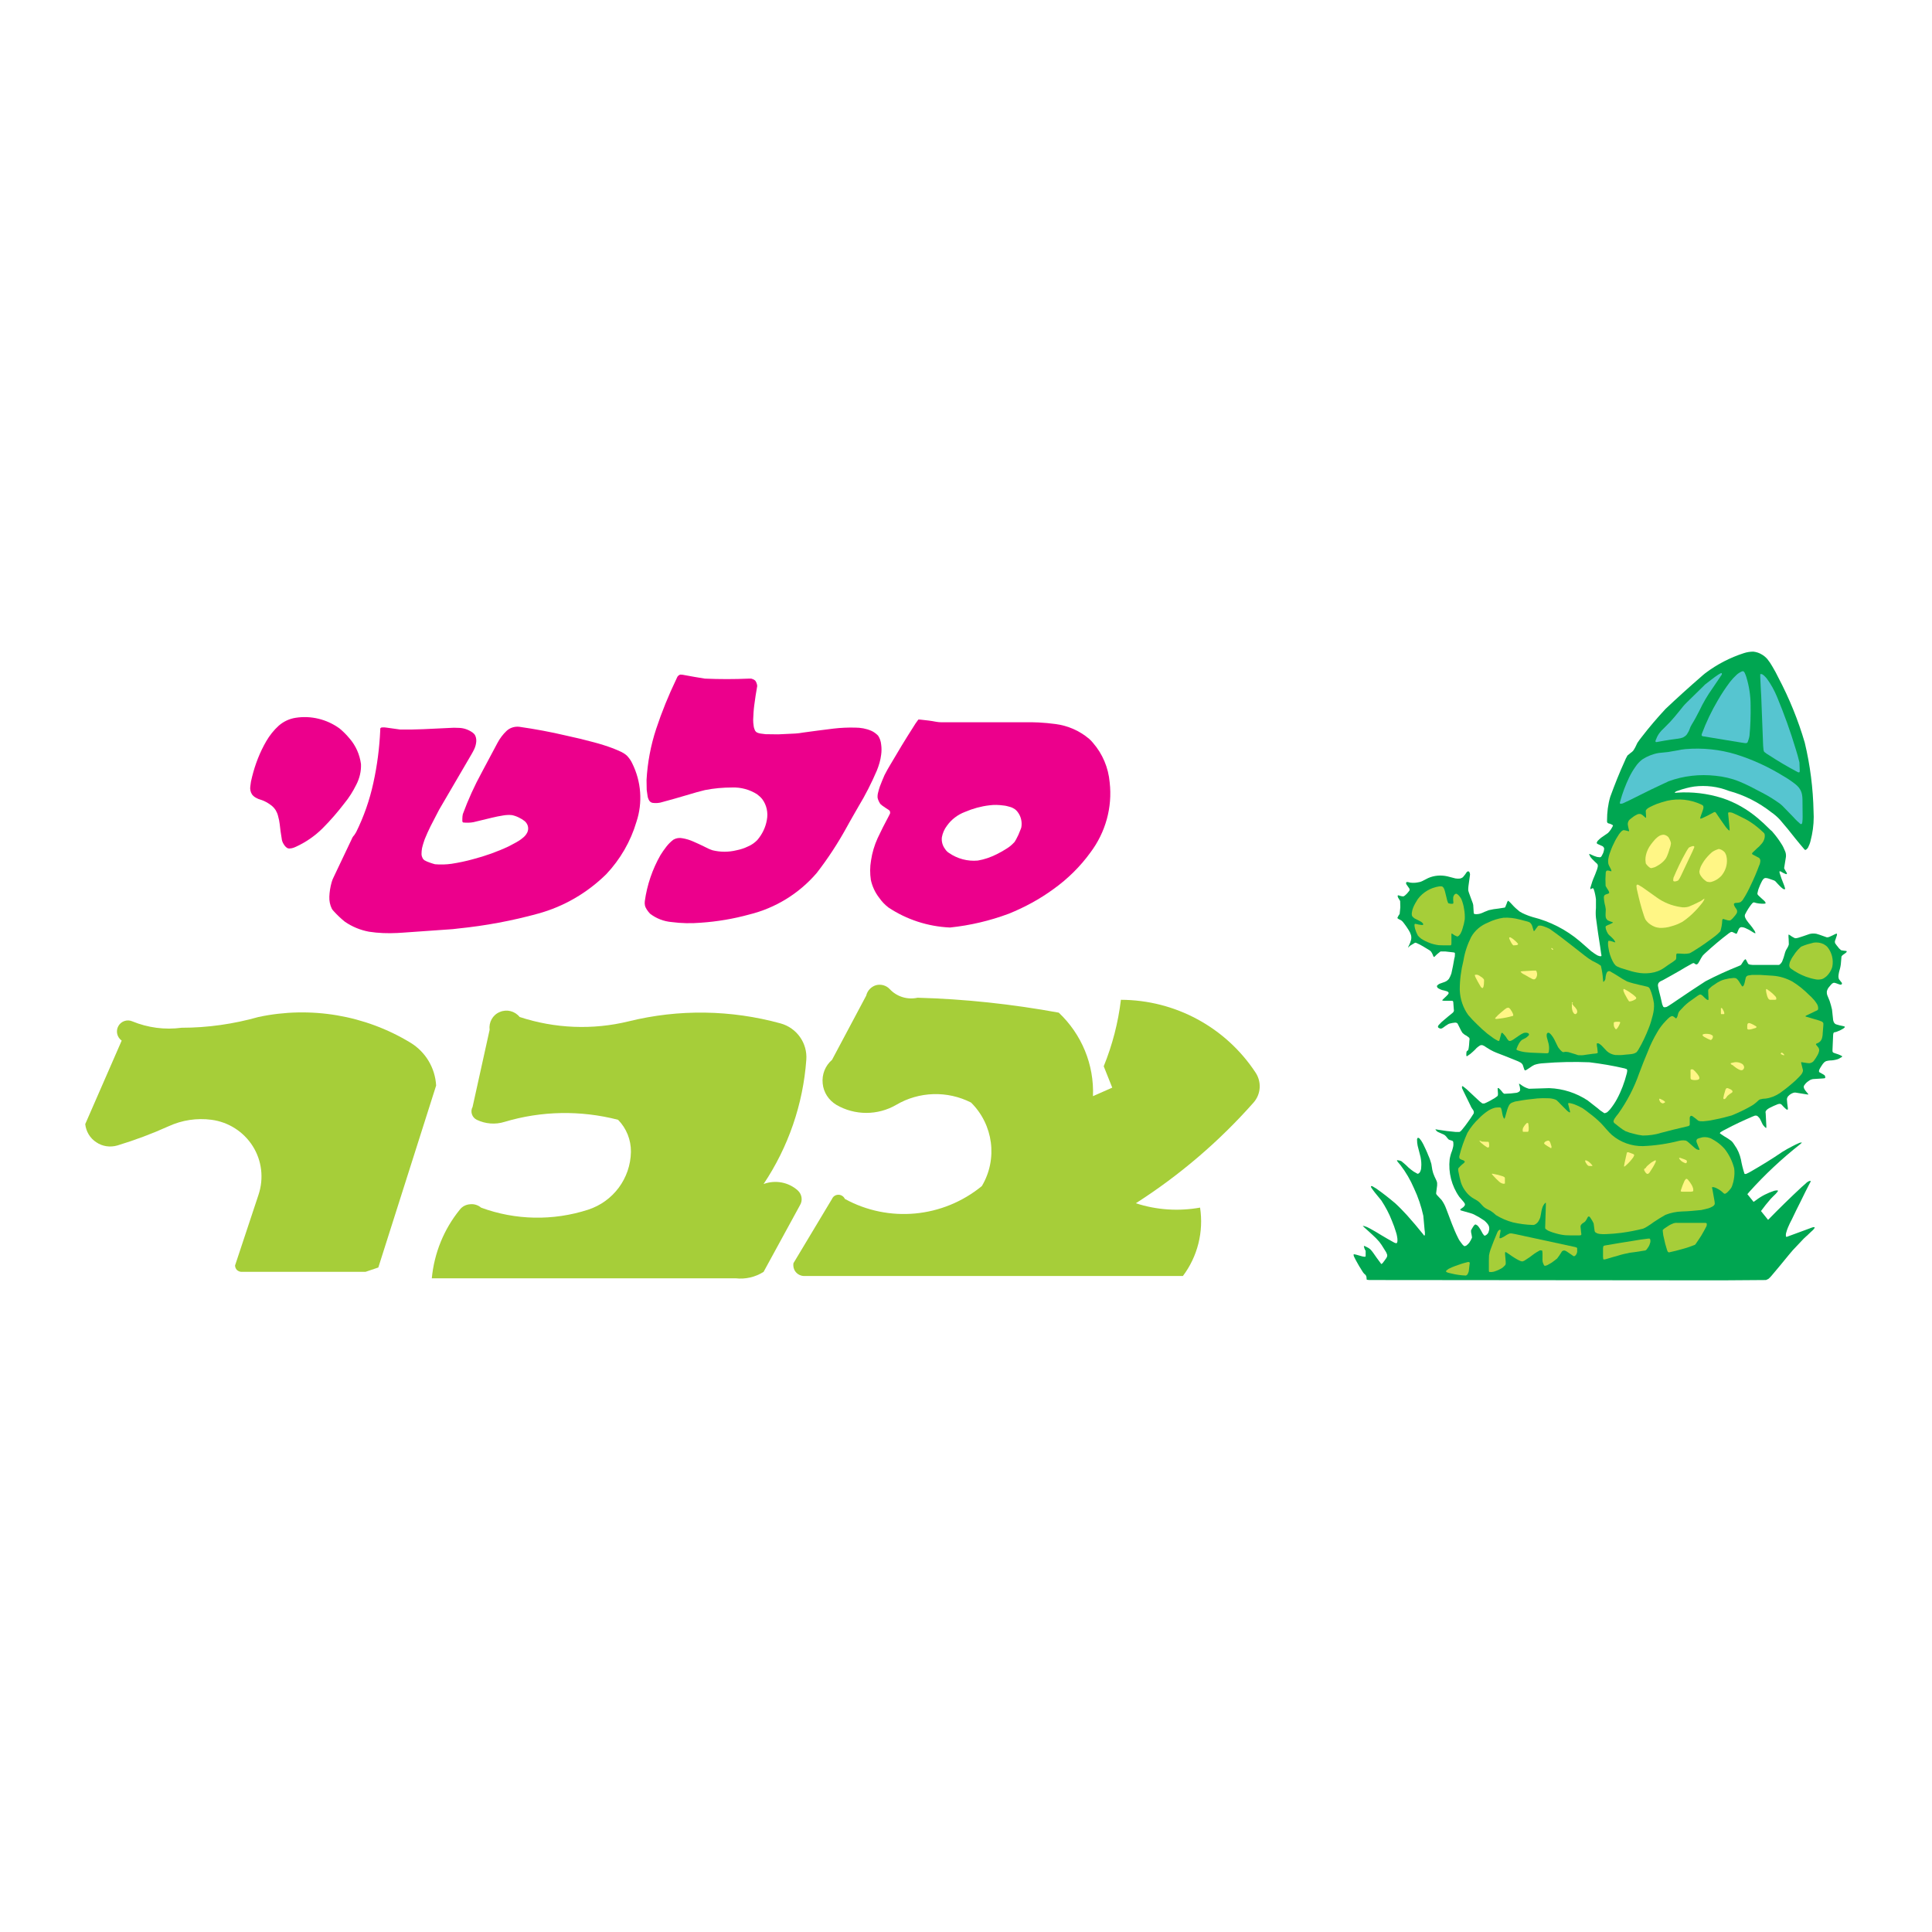 <?xml version="1.0" encoding="utf-8"?>
<!-- Generator: Adobe Illustrator 13.0.0, SVG Export Plug-In . SVG Version: 6.00 Build 14948)  -->
<!DOCTYPE svg PUBLIC "-//W3C//DTD SVG 1.0//EN" "http://www.w3.org/TR/2001/REC-SVG-20010904/DTD/svg10.dtd">
<svg version="1.0" id="Layer_1" xmlns="http://www.w3.org/2000/svg" xmlns:xlink="http://www.w3.org/1999/xlink" x="0px" y="0px"
	 width="192.756px" height="192.756px" viewBox="0 0 192.756 192.756" enable-background="new 0 0 192.756 192.756"
	 xml:space="preserve">
<g>
	<polygon fill-rule="evenodd" clip-rule="evenodd" fill="#FFFFFF" points="0,0 192.756,0 192.756,192.756 0,192.756 0,0 	"/>
	<path fill-rule="evenodd" clip-rule="evenodd" fill="#00A651" d="M178.856,124.746l1.105-1.17c0.064-0.048,0.112-0.112,0.176-0.16
		c0.017-0.032,0.049-0.048,0.081-0.08c0.031-0.017,0.048-0.032,0.063-0.048l0.064-0.064c0.112-0.112,0.24-0.225,0.353-0.337
		c0.111-0.096,0.224-0.191,0.305-0.319c0.016-0.017,0.031-0.032,0.048-0.064v-0.032c0,0,0-0.016-0.017-0.016l-0.016-0.017h-0.048
		h-0.08c-0.112,0.032-0.209,0.064-0.321,0.112l-2.131,0.785l-0.128,0.048c-0.032,0.017-0.064,0.017-0.08,0.017
		c0,0-0.032-0.017-0.032-0.032c-0.016,0-0.016-0.017-0.016-0.017v-0.032c-0.017-0.144,0-0.271,0.048-0.4
		c0.032-0.144,0.096-0.304,0.16-0.464c0.112-0.272,0.24-0.529,0.385-0.802c0.288-0.608,0.577-1.201,0.881-1.794
		c0.289-0.609,0.593-1.202,0.897-1.795c0.048-0.064,0.08-0.128,0.096-0.208l0.017-0.017l-0.017-0.016l0,0h-0.016
		c-0.08-0.016-0.16,0.016-0.24,0.064c-0.096,0.048-0.176,0.128-0.257,0.208c-0.128,0.112-0.256,0.225-0.384,0.336
		c-1.141,1.062-2.26,2.156-3.349,3.273l-0.708-0.879c0.302-0.417,0.623-0.818,0.964-1.209c0.16-0.176,0.337-0.336,0.513-0.513
		c0.048-0.063,0.112-0.128,0.16-0.191c0.017-0.032,0.032-0.049,0.048-0.064v-0.032v-0.016v-0.017c-0.016,0-0.031-0.016-0.031-0.016
		c-0.032,0-0.048,0-0.081,0c-0.079,0-0.16,0.016-0.239,0.032c-0.642,0.208-1.267,0.513-1.812,0.929
		c-0.086,0.061-0.172,0.122-0.259,0.183l-0.622-0.772c0.068-0.082,0.138-0.163,0.208-0.243c1.539-1.714,3.237-3.301,5.047-4.727
		c0.049-0.048,0.112-0.096,0.161-0.145c0-0.016,0.016-0.016,0.016-0.016v-0.016l0,0l0,0h-0.016l0,0c-0.032,0-0.064,0-0.097,0
		c-0.048,0.016-0.08,0.016-0.128,0.031c-0.225,0.097-0.465,0.209-0.673,0.321c-0.353,0.176-0.689,0.368-1.025,0.576
		c-1.01,0.689-2.051,1.33-3.108,1.938c-0.16,0.097-0.32,0.177-0.497,0.257c-0.032,0-0.063,0-0.096,0.016
		c-0.017,0-0.048-0.016-0.064-0.016l-0.016-0.016v-0.017c-0.017,0-0.017-0.016-0.017-0.032c-0.144-0.448-0.256-0.896-0.336-1.361
		c-0.112-0.513-0.32-1.01-0.625-1.427l-0.16-0.24c-0.049-0.08-0.128-0.144-0.192-0.208c-0.225-0.16-0.448-0.32-0.689-0.448
		l-0.384-0.257c-0.017,0-0.032-0.016-0.032-0.032h-0.017v-0.016c0,0,0-0.032,0.017-0.032c0-0.016,0.016-0.032,0.016-0.048
		c0.017-0.016,0.017-0.016,0.017-0.016c0.176-0.112,0.336-0.209,0.513-0.289c0.865-0.465,1.763-0.881,2.659-1.266
		c0.08-0.032,0.16-0.064,0.24-0.096c0.032,0,0.08-0.017,0.112-0.017c0.048,0,0.08,0.017,0.112,0.017
		c0.048,0.031,0.112,0.063,0.145,0.111c0.048,0.049,0.096,0.097,0.144,0.161c0.048,0.08,0.097,0.176,0.129,0.256l0.128,0.272
		c0.063,0.128,0.16,0.24,0.257,0.337c0.031,0.031,0.048,0.048,0.079,0.063c0.017,0.017,0.032,0.017,0.032,0.017h0.017
		c0.016-0.017,0.016-0.032,0.016-0.032v-0.032v-0.145l-0.064-1.218l-0.016-0.144c0-0.032,0.016-0.064,0.016-0.097
		c0.017-0.032,0.032-0.048,0.049-0.063c0.016-0.032,0.048-0.064,0.063-0.081c0.08-0.063,0.16-0.128,0.257-0.176
		c0.272-0.145,0.561-0.272,0.849-0.385c0.064-0.016,0.112-0.016,0.16-0.032c0.049,0,0.097,0.017,0.145,0.032
		c0.017,0.017,0.048,0.032,0.064,0.049c0.144,0.16,0.288,0.32,0.464,0.464c0.017,0.017,0.049,0.032,0.081,0.032
		c0.031,0,0.048,0,0.08-0.016l0,0l0,0v-0.032c0-0.032,0-0.064,0-0.097c-0.049-0.304-0.08-0.608-0.097-0.913
		c0.017-0.08,0.048-0.16,0.08-0.224c0.064-0.064,0.128-0.145,0.192-0.192c0.145-0.112,0.305-0.192,0.465-0.225
		c0.048,0,0.08,0,0.128,0l1.09,0.176l0.128,0.017h0.048v-0.017l0,0l0,0l0,0v-0.016c0-0.016-0.016-0.016-0.016-0.032l-0.24-0.288
		c-0.064-0.08-0.112-0.16-0.16-0.256c-0.032-0.081-0.048-0.161-0.017-0.241c0-0.031,0.017-0.048,0.032-0.063
		c0.064-0.112,0.16-0.209,0.24-0.289c0.08-0.063,0.16-0.128,0.24-0.176c0.064-0.048,0.129-0.097,0.209-0.112
		c0.111-0.048,0.24-0.064,0.368-0.064l0.77-0.048l0.144-0.016c0.032,0,0.064,0,0.08-0.017c0.017,0,0.032-0.016,0.032-0.031
		c0.017-0.017,0.017-0.032,0.017-0.049c0-0.048-0.017-0.112-0.049-0.176c-0.016-0.017-0.032-0.032-0.048-0.048
		c-0.08-0.049-0.16-0.112-0.24-0.145c-0.096-0.048-0.177-0.097-0.257-0.145c-0.016-0.016-0.016-0.031-0.031-0.048
		c0-0.016,0-0.032,0-0.032v-0.048c0-0.048,0.016-0.08,0.031-0.128c0.049-0.097,0.097-0.192,0.161-0.289
		c0.063-0.096,0.128-0.191,0.191-0.288c0.049-0.048,0.097-0.112,0.145-0.16c0.08-0.064,0.16-0.112,0.257-0.128
		c0.096-0.032,0.191-0.032,0.304-0.049c0.257,0,0.529-0.048,0.785-0.128c0.097-0.048,0.192-0.08,0.272-0.144
		c0.048-0.017,0.08-0.049,0.112-0.064c0.017-0.016,0.032-0.032,0.048-0.032v-0.016v-0.017v-0.016c0,0,0-0.016-0.016-0.016
		c-0.016-0.017-0.032-0.017-0.048-0.032c-0.209-0.112-0.433-0.192-0.657-0.257c-0.048-0.016-0.08-0.032-0.128-0.048
		c-0.032-0.016-0.064-0.032-0.08-0.064c-0.017-0.031-0.032-0.063-0.032-0.096c0-0.048,0-0.096,0-0.145l0.063-1.458l0.017-0.144
		c0-0.017,0.016-0.049,0.032-0.081c0.016-0.016,0.031-0.031,0.048-0.048c0.032,0,0.064-0.016,0.096-0.016
		c0.097-0.016,0.192-0.048,0.289-0.097c0.112-0.031,0.225-0.096,0.32-0.144s0.176-0.112,0.272-0.16
		c0.016-0.032,0.048-0.048,0.08-0.08c0,0,0-0.017,0.016-0.017v-0.016l0,0c0,0,0-0.032-0.016-0.032
		c-0.017-0.016-0.032-0.016-0.032-0.032c-0.048-0.016-0.08-0.016-0.128-0.032c-0.24-0.048-0.481-0.096-0.705-0.176
		c-0.112-0.048-0.177-0.128-0.225-0.225c-0.032-0.063-0.048-0.145-0.064-0.208l-0.111-1.042c-0.064-0.288-0.145-0.576-0.24-0.864
		c-0.081-0.177-0.145-0.369-0.225-0.545c-0.048-0.129-0.064-0.272-0.048-0.417c0.048-0.176,0.128-0.336,0.256-0.465
		c0.08-0.112,0.177-0.208,0.272-0.305c0.048-0.031,0.08-0.048,0.128-0.063c0.032-0.016,0.08-0.016,0.129,0
		c0.063,0.016,0.144,0.032,0.208,0.063l0.225,0.081c0.031,0.016,0.079,0.016,0.112,0.031c0.016,0,0.048,0,0.079,0
		c0.017,0,0.049-0.016,0.064-0.031c0.017-0.017,0.032-0.049,0.032-0.081c0,0,0-0.016,0-0.031c-0.016-0.017-0.016-0.032-0.016-0.048
		c-0.032-0.032-0.049-0.064-0.081-0.097l-0.191-0.24c-0.049-0.096-0.064-0.208-0.064-0.32c0.016-0.144,0.032-0.272,0.064-0.417
		c0.079-0.257,0.144-0.513,0.176-0.785l0.064-0.753c0.016-0.016,0.016-0.032,0.032-0.048c0.031-0.048,0.079-0.096,0.128-0.128
		c0.063-0.048,0.144-0.097,0.208-0.145c0.032-0.032,0.08-0.064,0.112-0.096c0.016-0.016,0.032-0.032,0.032-0.048
		c0.016-0.032,0.016-0.048,0-0.064v-0.016h-0.017c-0.016-0.016-0.048-0.016-0.048-0.016c-0.145-0.016-0.305-0.032-0.465-0.064
		c0,0-0.016-0.016-0.032-0.016c-0.112-0.096-0.224-0.192-0.304-0.32c-0.064-0.081-0.129-0.145-0.192-0.241l-0.064-0.096
		c-0.016-0.016-0.032-0.032-0.032-0.064c-0.031-0.096-0.016-0.208,0.032-0.304l0.145-0.433c0.016-0.032,0.016-0.08,0.016-0.112
		v-0.032c0,0,0-0.032-0.016-0.032l-0.017-0.016l-0.031,0.016c-0.032,0-0.064,0.016-0.08,0.016c-0.209,0.112-0.417,0.208-0.642,0.305
		c-0.048,0.016-0.111,0.032-0.16,0.032c-0.032,0-0.063,0-0.08,0l-0.721-0.256c-0.112-0.032-0.208-0.064-0.32-0.096
		c-0.272-0.048-0.577-0.032-0.833,0.08c-0.32,0.112-0.642,0.224-0.962,0.32c-0.112,0.032-0.208,0.048-0.32,0.048
		c-0.016-0.016-0.048-0.016-0.064-0.032c-0.096-0.048-0.192-0.096-0.288-0.16c-0.08-0.064-0.16-0.112-0.24-0.16l-0.032-0.016h-0.016
		v0.016l0,0l-0.017,0.032c0,0.128,0,0.272,0.017,0.4l0.016,0.497c0,0.033,0,0.064-0.016,0.097c-0.032,0.096-0.064,0.176-0.112,0.256
		l-0.16,0.272c-0.032,0.08-0.08,0.192-0.112,0.304c0,0,0,0,0,0.016c-0.064,0.272-0.16,0.544-0.272,0.817
		c-0.048,0.096-0.128,0.192-0.225,0.272c-0.032,0.032-0.063,0.048-0.096,0.048c-0.08,0-0.16,0.016-0.24,0h-2.163
		c-0.129,0.016-0.257,0-0.385-0.016c-0.096,0-0.16-0.032-0.24-0.064c-0.016-0.016-0.032-0.032-0.048-0.048l-0.192-0.369
		c-0.017-0.016-0.032-0.032-0.032-0.048c-0.016,0-0.016-0.016-0.016-0.016h-0.017c0,0-0.016,0-0.032,0
		c-0.016,0.016-0.031,0.032-0.031,0.032c-0.032,0.032-0.064,0.064-0.097,0.096c-0.048,0.081-0.112,0.161-0.16,0.241
		c-0.032,0.08-0.096,0.144-0.145,0.208c-0.08,0.048-0.16,0.081-0.24,0.112c-1.121,0.449-2.211,0.946-3.284,1.506
		c-0.978,0.625-1.923,1.266-2.868,1.906c-0.272,0.192-0.545,0.369-0.817,0.545c-0.064,0.032-0.145,0.08-0.208,0.112
		c-0.048,0.016-0.112,0.016-0.177,0.032c-0.016,0-0.048,0-0.063-0.017c-0.017,0-0.048-0.016-0.064-0.016
		c-0.032-0.048-0.048-0.08-0.064-0.128c-0.048-0.097-0.079-0.209-0.096-0.32c-0.08-0.353-0.16-0.705-0.256-1.058
		c-0.049-0.192-0.097-0.4-0.129-0.609c0-0.063,0-0.112,0.017-0.176c0.016-0.064,0.048-0.112,0.08-0.145
		c0.048-0.048,0.096-0.096,0.16-0.128c0.08-0.032,0.16-0.08,0.24-0.112c0.561-0.305,1.122-0.625,1.683-0.945
		c0.368-0.225,0.753-0.449,1.138-0.657c0.063-0.048,0.144-0.081,0.208-0.096c0.032,0,0.048,0,0.063,0
		c0.017,0.016,0.032,0.016,0.049,0.032c0.032,0.032,0.08,0.048,0.111,0.08c0.032,0,0.064,0.016,0.081,0.016
		c0.031,0,0.063,0,0.079-0.016c0.033-0.016,0.049-0.048,0.081-0.064c0.063-0.096,0.128-0.192,0.176-0.289
		c0.08-0.16,0.177-0.32,0.272-0.464c0.048-0.064,0.08-0.112,0.128-0.145c0.049-0.048,0.097-0.096,0.129-0.128
		c0.769-0.705,1.554-1.378,2.387-2.003l0.128-0.08c0.032-0.032,0.08-0.048,0.112-0.048s0.049,0,0.064,0s0.048,0.016,0.063,0.016
		l0.305,0.144c0.017,0,0.032,0.016,0.049,0.016h0.031h0.017c0,0,0.016-0.016,0.016-0.032c0.016-0.016,0.032-0.032,0.032-0.048
		l0.128-0.304c0.017-0.048,0.049-0.112,0.08-0.144c0.048-0.08,0.145-0.128,0.241-0.128c0.111,0,0.24,0.032,0.352,0.08
		c0.129,0.064,0.272,0.128,0.4,0.192c0.145,0.08,0.272,0.176,0.417,0.256l0.16,0.08h0.032l0,0h0.016v-0.016l0,0
		c0-0.032-0.016-0.048-0.016-0.081c-0.032-0.096-0.08-0.176-0.145-0.256c-0.096-0.16-0.224-0.32-0.353-0.48
		c-0.096-0.112-0.208-0.24-0.304-0.384c-0.08-0.097-0.145-0.208-0.192-0.321c-0.048-0.096-0.064-0.208-0.032-0.32
		c0,0,0-0.016,0.016-0.032c0.097-0.192,0.209-0.4,0.337-0.593c0.096-0.128,0.176-0.272,0.272-0.384
		c0.048-0.048,0.08-0.097,0.128-0.145c0.017-0.016,0.032-0.032,0.048-0.032c0.017-0.016,0.032-0.016,0.048-0.032
		c0.049,0,0.097,0,0.129,0.016l0.16,0.048c0.176,0.032,0.353,0.064,0.528,0.064h0.257c0.032,0,0.048-0.016,0.08-0.016h0.032v-0.016
		h0.016c0-0.016,0-0.032,0-0.048c0-0.016,0-0.048-0.016-0.064c-0.032-0.064-0.08-0.112-0.129-0.16
		c-0.191-0.16-0.385-0.353-0.576-0.529l-0.064-0.08c0-0.016-0.016-0.032-0.016-0.048c-0.017-0.032-0.017-0.064,0-0.112
		c0.032-0.176,0.08-0.369,0.16-0.545c0.063-0.176,0.145-0.368,0.24-0.545c0.048-0.112,0.112-0.208,0.192-0.304
		c0.048-0.048,0.128-0.096,0.208-0.096c0.096,0,0.192,0.016,0.288,0.048l0.417,0.144l0.177,0.064
		c0.048,0.032,0.079,0.048,0.111,0.08c0.145,0.16,0.272,0.305,0.417,0.449c0.096,0.096,0.192,0.192,0.305,0.272
		c0.031,0.032,0.08,0.048,0.128,0.064c0.032,0,0.08,0,0.112-0.016l0,0l0,0v-0.016v-0.032c-0.049-0.192-0.112-0.385-0.192-0.561
		c-0.128-0.304-0.24-0.625-0.337-0.945c-0.016-0.048-0.032-0.096-0.032-0.144v-0.032c0,0,0-0.016,0-0.032l0.017-0.016h0.016
		c0.032,0,0.049,0.016,0.08,0.016c0.16,0.096,0.321,0.192,0.497,0.256c0.032,0,0.063,0.016,0.096,0.016l0.017-0.016l0.016-0.016
		v-0.016v-0.032c-0.016-0.032-0.016-0.048-0.032-0.081c-0.096-0.128-0.16-0.272-0.24-0.416v-0.032V86.58l0.177-1.105
		c0.016-0.208-0.017-0.417-0.112-0.609c-0.096-0.24-0.208-0.48-0.353-0.689c-0.256-0.417-0.561-0.817-0.882-1.186
		c-0.016-0.032-0.048-0.064-0.096-0.096c-0.08-0.064-0.16-0.145-0.24-0.224c-0.353-0.353-0.705-0.689-1.09-1.01
		c-1.073-0.913-2.291-1.618-3.637-2.051c-1.442-0.449-2.948-0.625-4.438-0.529c-0.08,0.016-0.16,0.016-0.225,0.016l-0.016-0.016
		h-0.016l0,0l0,0l0,0l0.016-0.016c0.032-0.048,0.097-0.08,0.145-0.112l0.176-0.064c0.529-0.192,1.073-0.336,1.618-0.417
		c1.17-0.144,2.355,0,3.445,0.433c1.554,0.417,2.996,1.153,4.262,2.147c0.305,0.208,0.577,0.449,0.833,0.721
		c0.529,0.609,1.042,1.234,1.538,1.875c0.289,0.353,0.577,0.705,0.882,1.058l0.064,0.064l0.016,0.016l0.016,0.016l0,0
		c0.064,0,0.112-0.032,0.145-0.064c0.064-0.048,0.112-0.112,0.16-0.192c0.096-0.192,0.192-0.417,0.24-0.641
		c0.208-0.785,0.32-1.586,0.32-2.403l-0.016-0.529c-0.048-2.323-0.337-4.63-0.881-6.89c-0.657-2.243-1.539-4.406-2.628-6.473
		c-0.177-0.369-0.369-0.721-0.577-1.073c-0.16-0.289-0.337-0.545-0.528-0.786c-0.161-0.176-0.337-0.336-0.545-0.449
		c-0.257-0.16-0.545-0.256-0.85-0.288c-0.32,0-0.625,0.048-0.929,0.145c-1.395,0.448-2.692,1.121-3.862,2.002
		c-0.144,0.112-0.272,0.225-0.416,0.353c-1.202,1.042-2.388,2.115-3.558,3.221c-0.816,0.881-1.618,1.81-2.355,2.772
		c-0.16,0.192-0.304,0.4-0.448,0.609c-0.064,0.144-0.144,0.288-0.208,0.433c-0.064,0.128-0.145,0.256-0.225,0.368
		c-0.08,0.081-0.176,0.16-0.272,0.224c-0.08,0.064-0.176,0.145-0.272,0.225l-0.016,0.016c-0.112,0.192-0.208,0.385-0.288,0.593
		c-0.529,1.153-0.994,2.339-1.427,3.525c-0.224,0.753-0.32,1.554-0.32,2.339c0,0.048,0,0.096,0,0.144
		c0,0.032,0.017,0.064,0.032,0.081c0.016,0.032,0.032,0.048,0.064,0.064c0.032,0.016,0.063,0.032,0.096,0.032
		c0.08,0.016,0.16,0.048,0.225,0.08c0.032,0.016,0.063,0.032,0.096,0.048s0.049,0.032,0.08,0.064l0,0v0.016l-0.016,0.032
		c0,0.016-0.016,0.048-0.032,0.08c-0.048,0.064-0.08,0.145-0.128,0.225c-0.064,0.08-0.112,0.16-0.177,0.24
		c-0.048,0.064-0.096,0.112-0.144,0.16c-0.225,0.16-0.449,0.305-0.673,0.465c-0.129,0.096-0.24,0.208-0.353,0.32
		c-0.032,0.048-0.064,0.096-0.081,0.144c-0.016,0.017-0.016,0.032-0.016,0.048s0,0.048,0.016,0.064c0,0,0.017,0.016,0.032,0.032
		c0.017,0.016,0.032,0.016,0.049,0.032c0.16,0.064,0.336,0.144,0.496,0.224c0.048,0.032,0.097,0.096,0.128,0.16
		c0.017,0.032,0.017,0.064,0.017,0.096c0,0.032-0.017,0.08-0.017,0.128c-0.016,0.096-0.048,0.192-0.08,0.288
		c-0.048,0.08-0.08,0.176-0.128,0.256l-0.063,0.096c-0.017,0.016-0.032,0.032-0.049,0.048c-0.031,0.016-0.048,0.016-0.063,0.016
		c-0.032,0.016-0.064,0.016-0.097,0c-0.08,0-0.16-0.016-0.24-0.032c-0.192-0.064-0.385-0.128-0.561-0.224l-0.112-0.048
		c-0.016-0.016-0.048-0.016-0.048-0.016h-0.016l0,0h-0.017v0.016v0.032c0.017,0.032,0.032,0.064,0.048,0.096
		c0.048,0.128,0.129,0.241,0.225,0.336c0.096,0.096,0.192,0.192,0.288,0.289l0.192,0.176c0.048,0.032,0.08,0.08,0.097,0.144
		c0.016,0.064,0.016,0.145,0,0.208c-0.032,0.16-0.081,0.305-0.145,0.449c-0.064,0.176-0.128,0.353-0.208,0.529
		c-0.145,0.32-0.257,0.673-0.353,1.009c-0.017,0.048-0.032,0.096-0.032,0.16c0,0.016,0,0.032,0,0.048l0.016,0.016h0.017h0.016
		c0,0,0.017,0,0.017-0.016c0.048-0.016,0.096-0.048,0.128-0.064c0.032,0,0.048-0.016,0.063,0c0.017,0,0.032,0.016,0.049,0.016
		c0.016,0.032,0.016,0.048,0.031,0.064c0.064,0.176,0.112,0.353,0.145,0.529c0.032,0.16,0.064,0.321,0.08,0.48v0.881
		c-0.032,0.321-0.032,0.641,0,0.961c0.128,0.994,0.272,1.987,0.433,2.98l0.08,0.577l0.032,0.16c0,0.016,0,0.048,0,0.08v0.016v0.016
		h-0.016c-0.049,0.016-0.112,0.032-0.177,0c-0.08-0.016-0.16-0.048-0.225-0.08c-0.111-0.064-0.208-0.128-0.304-0.192
		c-0.097-0.08-0.192-0.144-0.289-0.208c-0.304-0.272-0.608-0.528-0.913-0.801c-0.08-0.064-0.16-0.145-0.24-0.208
		c-1.362-1.154-2.964-1.971-4.694-2.403c-0.257-0.08-0.513-0.16-0.753-0.272c-0.192-0.08-0.385-0.176-0.562-0.289
		c-0.256-0.208-0.513-0.432-0.736-0.688c-0.112-0.128-0.225-0.241-0.353-0.353c-0.017-0.016-0.032-0.016-0.032-0.016l-0.017-0.016
		l0,0l-0.016,0.016c-0.017,0.016-0.017,0.016-0.017,0.032c-0.016,0.016-0.031,0.032-0.048,0.064
		c-0.048,0.144-0.096,0.288-0.16,0.417l-0.031,0.096c-0.017,0.017-0.032,0.032-0.049,0.048l-0.032,0.016l-0.608,0.096
		c-0.32,0.032-0.641,0.08-0.961,0.16l-0.449,0.176c-0.145,0.08-0.288,0.128-0.433,0.176c-0.128,0.032-0.24,0.048-0.353,0.048
		c-0.048,0-0.096,0-0.145-0.016c-0.016,0-0.048,0-0.063,0c0-0.016-0.016-0.016-0.032-0.032l-0.016-0.016V91.13
		c-0.017-0.032-0.017-0.048-0.017-0.064l-0.048-0.769c-0.016-0.096-0.048-0.208-0.096-0.32c-0.097-0.272-0.209-0.545-0.305-0.833
		c-0.048-0.096-0.064-0.208-0.097-0.32c0-0.128,0-0.256,0.017-0.385l0.16-1.169c0-0.048,0-0.096-0.016-0.128
		c-0.017-0.048-0.017-0.081-0.032-0.112c-0.017-0.016-0.032-0.048-0.064-0.064c-0.016-0.032-0.032-0.032-0.064-0.032
		c-0.031-0.016-0.048,0-0.063,0.016c-0.032,0.016-0.064,0.032-0.08,0.048c-0.112,0.176-0.24,0.353-0.385,0.513
		c-0.097,0.081-0.208,0.128-0.337,0.145c-0.144,0.016-0.288,0-0.416-0.016l-0.802-0.208c-0.641-0.144-1.313-0.096-1.923,0.176
		c-0.191,0.096-0.384,0.192-0.561,0.288c-0.16,0.081-0.336,0.129-0.496,0.145c-0.24,0.048-0.497,0.048-0.737,0.016
		c-0.096-0.032-0.192-0.048-0.305-0.064c-0.016,0-0.031,0.016-0.048,0.016c-0.016,0-0.032,0.017-0.032,0.032
		c-0.016,0.016-0.016,0.032-0.016,0.048c0,0.016,0,0.048,0,0.064c0.016,0.048,0.032,0.096,0.064,0.128l0.191,0.272
		c0.032,0.048,0.064,0.08,0.081,0.128c0.016,0.048,0.016,0.112,0,0.16c-0.017,0.016-0.017,0.032-0.032,0.048
		c-0.08,0.112-0.161,0.192-0.24,0.289c-0.064,0.064-0.129,0.112-0.193,0.176l-0.111,0.064l-0.017,0.016
		c-0.096,0-0.176-0.016-0.256-0.032l-0.209-0.064c-0.031,0-0.048-0.016-0.08-0.016l-0.016,0.016l-0.016,0.016l-0.017,0.016
		l0.017,0.048c0,0.048,0.016,0.08,0.031,0.128c0.032,0.048,0.064,0.097,0.097,0.161l0.096,0.16c0.017,0.016,0.017,0.032,0.017,0.032
		l0.016,0.625l-0.063,0.625c0,0,0,0.016,0,0.032c-0.081,0.112-0.161,0.224-0.209,0.352c-0.016,0.016-0.016,0.032-0.016,0.032v0.032
		c0.016,0.016,0.032,0.048,0.048,0.048c0.032,0.032,0.064,0.048,0.096,0.064l0.225,0.112c0.129,0.096,0.24,0.225,0.337,0.369
		c0.144,0.192,0.288,0.4,0.416,0.609c0.097,0.145,0.177,0.32,0.225,0.481c0.048,0.16,0.048,0.32,0.017,0.48
		c-0.049,0.208-0.129,0.4-0.225,0.593l-0.08,0.16v0.016l0,0l0,0l0,0l0,0h0.016c0,0,0.017,0,0.017-0.016l0.063-0.064
		c0.112-0.096,0.225-0.176,0.353-0.24c0.08-0.048,0.16-0.096,0.24-0.145h0.032v-0.016c0.016,0,0.032,0.016,0.048,0.016l0.064,0.016
		c0.24,0.096,0.465,0.224,0.688,0.353c0.209,0.128,0.433,0.256,0.657,0.4l0,0c0.08,0.064,0.145,0.128,0.192,0.225
		c0.032,0.048,0.064,0.112,0.08,0.16l0.064,0.16c0.016,0.032,0.016,0.048,0.031,0.064c0.017,0.016,0.032,0.032,0.049,0.032l0,0
		h0.016c0.032-0.016,0.048-0.032,0.064-0.048c0.16-0.177,0.353-0.337,0.545-0.481c0.016,0,0.031-0.016,0.031-0.016h0.032h0.433
		l0.705,0.08l0.128,0.016c0.032,0,0.064,0.016,0.08,0.016c0.017,0.016,0.032,0.032,0.049,0.048c0,0.016,0,0.048,0,0.064v0.112
		c0,0.128-0.017,0.256-0.064,0.384c-0.08,0.497-0.177,0.994-0.288,1.474c-0.064,0.192-0.145,0.368-0.24,0.528
		c-0.112,0.145-0.257,0.257-0.434,0.32c-0.16,0.049-0.336,0.112-0.496,0.177c-0.08,0.032-0.145,0.08-0.208,0.145
		c-0.032,0.016-0.048,0.048-0.064,0.08c0,0.031,0,0.063,0.017,0.096c0.016,0.032,0.031,0.048,0.048,0.08
		c0.031,0.017,0.048,0.048,0.08,0.064c0.08,0.048,0.144,0.08,0.224,0.112c0.112,0.048,0.225,0.079,0.337,0.096l0.288,0.08
		c0.048,0.016,0.097,0.048,0.129,0.08c0.031,0.032,0.048,0.064,0.048,0.096c0,0,0,0.032-0.017,0.049
		c-0.016,0.032-0.016,0.048-0.031,0.063c-0.049,0.049-0.097,0.097-0.145,0.16c-0.097,0.097-0.209,0.209-0.32,0.305
		c-0.032,0.032-0.064,0.064-0.097,0.097c-0.016,0.016-0.016,0.031-0.016,0.031l-0.016,0.017v0.016h0.016l0.016,0.017h0.032
		c0.048,0.016,0.097,0.016,0.128,0.016h0.689c0.032,0,0.08,0,0.112,0c0.016,0,0.048,0.017,0.063,0.032
		c0.017,0.016,0.032,0.032,0.032,0.064c0.017,0.031,0.017,0.063,0.017,0.096l0.048,0.641c0,0.048,0.016,0.097,0.016,0.145
		c0,0.032-0.016,0.064-0.032,0.096c-0.016,0.032-0.031,0.064-0.063,0.097s-0.064,0.063-0.112,0.096
		c-0.24,0.192-0.497,0.4-0.737,0.609c-0.208,0.16-0.385,0.336-0.561,0.528c-0.032,0.032-0.064,0.08-0.08,0.128
		c-0.017,0.032-0.017,0.081,0,0.112c0.032,0.049,0.064,0.064,0.096,0.08c0.08,0.049,0.145,0.064,0.225,0.049
		c0.064-0.017,0.128-0.049,0.192-0.097c0.144-0.112,0.305-0.224,0.465-0.32c0.048-0.032,0.112-0.064,0.176-0.08
		c0.177-0.048,0.353-0.08,0.545-0.096c0.032,0,0.08,0,0.112,0.016c0.032,0,0.048,0.016,0.08,0.032
		c0.032,0.016,0.064,0.048,0.08,0.096l0.225,0.449c0.063,0.144,0.144,0.288,0.24,0.432c0.112,0.112,0.24,0.209,0.385,0.272
		l0.24,0.177c0.016,0.016,0.031,0.032,0.048,0.048c0.016,0.032,0.032,0.064,0.032,0.112s0,0.096-0.017,0.16l-0.032,0.448
		c-0.016,0.145-0.031,0.289-0.063,0.433c-0.017,0.032-0.032,0.064-0.048,0.081c0,0.016-0.017,0.016-0.017,0.031
		c-0.032,0.017-0.063,0.032-0.08,0.049c-0.016,0.016-0.016,0.031-0.032,0.048c0,0.016-0.016,0.032-0.016,0.048
		c0,0.064-0.016,0.112-0.016,0.16s0,0.096,0,0.145c0,0.032,0,0.048,0,0.063l0.016,0.017v0.016c0.016,0.017,0.032,0.017,0.032,0.017
		h0.032c0.016-0.017,0.048-0.032,0.063-0.049c0.177-0.112,0.353-0.24,0.513-0.4c0.129-0.112,0.257-0.24,0.369-0.368
		c0.096-0.08,0.208-0.177,0.32-0.24c0.08-0.049,0.192-0.064,0.288-0.032c0.128,0.048,0.24,0.112,0.337,0.192
		c0.128,0.08,0.272,0.176,0.416,0.256c0.208,0.112,0.417,0.225,0.641,0.305c0.642,0.24,1.282,0.497,1.907,0.753
		c0.176,0.064,0.353,0.145,0.513,0.24c0.08,0.064,0.16,0.145,0.192,0.24c0.048,0.145,0.096,0.289,0.144,0.433
		c0.017,0.017,0.017,0.032,0.032,0.048c0,0.017,0.017,0.032,0.032,0.032h0.017c0,0,0.031,0,0.048,0
		c0.032-0.016,0.064-0.032,0.096-0.048c0.192-0.128,0.4-0.256,0.577-0.385c0.08-0.048,0.144-0.08,0.208-0.111
		c0.289-0.097,0.577-0.145,0.881-0.161c1.539-0.128,3.077-0.16,4.615-0.096c1.17,0.145,2.339,0.337,3.493,0.608l0.144,0.049
		c0.032,0,0.049,0.016,0.08,0.032c0.017,0.016,0.032,0.031,0.032,0.063c0,0.016,0.016,0.048,0.016,0.08
		c0,0.097-0.031,0.192-0.048,0.289c-0.224,0.881-0.545,1.746-0.977,2.547c-0.192,0.353-0.417,0.689-0.674,1.01
		c-0.096,0.112-0.191,0.208-0.304,0.305c-0.049,0.031-0.097,0.048-0.145,0.063c-0.032,0.017-0.08,0.032-0.128,0.032
		c0,0-0.017-0.016-0.032-0.016c-0.208-0.128-0.417-0.272-0.609-0.449c-0.336-0.272-0.688-0.528-1.025-0.801
		c-1.138-0.753-2.467-1.186-3.845-1.233l-2.003,0.063c-0.032-0.016-0.08-0.016-0.112-0.031c-0.257-0.081-0.497-0.209-0.705-0.369
		c-0.048-0.032-0.08-0.063-0.128-0.08l-0.032-0.017l-0.032-0.016l0,0l0,0v0.016l0,0c0,0.033,0.017,0.049,0.017,0.081
		c0.031,0.096,0.063,0.208,0.079,0.304l0.017,0.225v0.032c-0.017,0.064-0.064,0.128-0.128,0.16c-0.064,0.048-0.145,0.08-0.225,0.096
		l-0.561,0.064l-0.609,0.032c-0.032,0-0.048,0-0.063,0c0,0-0.032-0.017-0.049-0.032c-0.063-0.032-0.111-0.08-0.144-0.145
		c-0.097-0.128-0.208-0.24-0.32-0.352c-0.017-0.017-0.048-0.032-0.064-0.032c-0.032-0.017-0.048-0.017-0.064,0l-0.016,0.016v0.017
		c0,0.031,0,0.048,0,0.079l0.032,0.433c0,0.064,0,0.129-0.017,0.192l-0.016,0.017v0.016c-0.016,0.016-0.032,0.032-0.048,0.048
		c-0.16,0.129-0.337,0.24-0.529,0.337c-0.224,0.145-0.48,0.256-0.721,0.368c-0.08,0.017-0.16,0.017-0.24,0l-0.016-0.016
		c-0.112-0.08-0.225-0.16-0.321-0.257c-0.4-0.384-0.817-0.753-1.218-1.138c-0.096-0.079-0.208-0.176-0.32-0.256
		c-0.016-0.017-0.031-0.017-0.048-0.032c-0.016-0.016-0.032-0.016-0.064-0.016c0,0-0.016,0-0.032,0.016v0.032v0.016
		c0,0.032,0,0.064,0,0.097s0.017,0.064,0.032,0.096l0.097,0.209l0.705,1.441c0.048,0.128,0.112,0.24,0.192,0.353
		c0.063,0.064,0.111,0.16,0.144,0.24c0.017,0.064,0.017,0.145,0,0.209c-0.016,0.016-0.016,0.031-0.016,0.031
		c-0.192,0.32-0.4,0.609-0.609,0.897c-0.144,0.208-0.304,0.417-0.464,0.609c-0.049,0.063-0.112,0.144-0.177,0.208l-0.08,0.063
		c-0.016,0.017-0.032,0.032-0.048,0.032c-0.017,0.017-0.048,0.017-0.064,0.017h-0.336c-0.593-0.049-1.186-0.128-1.779-0.225
		c-0.063-0.016-0.144-0.032-0.208-0.032h-0.031l0,0l0,0h-0.017l0.017,0.017c0,0.016,0.016,0.031,0.031,0.048
		c0.032,0.048,0.08,0.096,0.129,0.144c0.063,0.032,0.128,0.081,0.191,0.097c0.145,0.063,0.289,0.128,0.433,0.192
		c0.064,0.032,0.128,0.064,0.177,0.112c0.032,0.031,0.063,0.063,0.096,0.096c0.08,0.112,0.16,0.208,0.257,0.305
		c0.032,0.016,0.063,0.032,0.112,0.048l0.208,0.064c0.032,0.016,0.063,0.032,0.096,0.048c0,0.016,0.017,0.032,0.017,0.032
		c0,0.016,0.016,0.032,0.016,0.048c0.017,0.048,0.017,0.096,0.017,0.145c0.016,0.096,0,0.208-0.017,0.32
		c-0.032,0.128-0.064,0.272-0.112,0.416c-0.112,0.272-0.192,0.562-0.24,0.85c-0.144,1.313,0.192,2.66,0.962,3.749
		c0.128,0.145,0.256,0.305,0.385,0.449c0.063,0.063,0.111,0.144,0.159,0.224c0.017,0.032,0.017,0.064,0.017,0.097
		s0,0.063-0.017,0.08c-0.048,0.08-0.096,0.144-0.159,0.192l-0.225,0.16c-0.017,0.016-0.032,0.032-0.048,0.032
		c-0.017,0.016-0.017,0.048-0.017,0.048c0.017,0.016,0.017,0.031,0.032,0.048c0.016,0.016,0.032,0.032,0.048,0.032l0.85,0.24
		l0.16,0.048c0.096,0.032,0.192,0.064,0.288,0.112c0.353,0.177,0.705,0.385,1.025,0.608c0.097,0.081,0.192,0.177,0.272,0.272
		c0.08,0.081,0.128,0.177,0.177,0.272c0.048,0.16,0.063,0.337,0,0.497c-0.032,0.192-0.145,0.336-0.321,0.433
		c-0.048,0.032-0.112,0.032-0.16,0c-0.016-0.016-0.031-0.032-0.031-0.048c-0.081-0.08-0.129-0.177-0.177-0.272
		c-0.08-0.16-0.177-0.32-0.288-0.48c-0.049-0.064-0.097-0.129-0.145-0.177c-0.048-0.032-0.096-0.064-0.16-0.096
		c-0.032-0.017-0.064-0.017-0.097,0c0,0-0.016,0.016-0.031,0.016l-0.017,0.016c-0.063,0.064-0.128,0.145-0.176,0.241
		c-0.048,0.063-0.08,0.128-0.112,0.191l-0.048,0.08c0,0.017-0.017,0.049-0.017,0.064c0,0.128,0.017,0.24,0.049,0.353l0.031,0.176
		c0.017,0.064,0.017,0.129,0.017,0.177l-0.017,0.032c-0.063,0.16-0.16,0.32-0.256,0.465c-0.08,0.096-0.16,0.176-0.257,0.256
		c-0.031,0.032-0.08,0.048-0.128,0.064c-0.032,0.016-0.08,0.016-0.112,0.016l-0.016-0.016l-0.032-0.017
		c-0.096-0.08-0.177-0.176-0.24-0.272c-0.128-0.16-0.24-0.32-0.32-0.496c-0.24-0.465-0.433-0.945-0.625-1.426
		c-0.192-0.497-0.385-1.01-0.577-1.522c-0.112-0.305-0.256-0.577-0.448-0.85c-0.16-0.16-0.32-0.336-0.465-0.496
		c-0.032-0.049-0.064-0.08-0.08-0.129c0-0.031,0-0.063,0-0.08l0.097-0.753c0-0.08,0-0.16,0-0.256
		c-0.017-0.112-0.064-0.225-0.112-0.32l-0.16-0.337c-0.097-0.208-0.16-0.416-0.209-0.641l-0.096-0.593
		c-0.08-0.288-0.177-0.577-0.305-0.85c-0.145-0.384-0.32-0.737-0.497-1.105c-0.063-0.128-0.144-0.256-0.224-0.385
		c-0.048-0.048-0.08-0.096-0.112-0.144c-0.032-0.049-0.064-0.064-0.096-0.097c-0.033-0.016-0.064-0.016-0.081-0.016
		c-0.031,0-0.048,0-0.063,0.016c-0.017,0.017-0.032,0.048-0.032,0.064c-0.017,0.032-0.017,0.063-0.017,0.096
		c0,0.209,0.017,0.417,0.064,0.625c0.096,0.368,0.192,0.753,0.289,1.122c0.063,0.336,0.096,0.673,0.063,0.993
		c0,0.16-0.032,0.304-0.096,0.433c-0.032,0.112-0.128,0.192-0.24,0.24l0,0l-0.017-0.016c0,0-0.016,0-0.032,0
		c-0.128-0.064-0.24-0.129-0.368-0.209c-0.177-0.128-0.353-0.256-0.513-0.4c-0.145-0.145-0.288-0.288-0.448-0.417
		c-0.064-0.063-0.129-0.111-0.192-0.16c-0.048-0.048-0.097-0.079-0.161-0.096c-0.063-0.016-0.144-0.048-0.208-0.048
		c-0.032,0-0.063-0.017-0.096-0.017l-0.032,0.017h-0.016l0,0v0.016v0.017c0,0,0,0.016,0.016,0.032
		c0.016,0.031,0.048,0.079,0.08,0.111c0.08,0.097,0.177,0.209,0.256,0.305c0.545,0.705,0.994,1.49,1.347,2.308
		c0.416,0.881,0.721,1.794,0.929,2.739l0.129,1.426c0.031,0.129,0.031,0.272,0.031,0.417c0,0.032-0.016,0.064-0.016,0.097
		c0,0-0.016,0.016-0.016,0.031h-0.017c0,0-0.016,0-0.032,0c0-0.016-0.016-0.016-0.031-0.031l-0.08-0.112
		c-0.513-0.642-1.058-1.282-1.603-1.891c-0.369-0.401-0.753-0.802-1.154-1.17c-0.624-0.528-1.249-1.025-1.922-1.49
		c-0.097-0.064-0.208-0.128-0.32-0.192c-0.017-0.016-0.032-0.016-0.048-0.032c-0.017,0-0.049,0-0.081-0.016
		c-0.016,0-0.031,0-0.048,0.016l-0.016,0.032v0.032c0.016,0.064,0.048,0.096,0.08,0.145c0.096,0.144,0.208,0.288,0.32,0.433
		c0.208,0.256,0.433,0.528,0.641,0.785c0.417,0.641,0.77,1.298,1.042,2.002c0.16,0.385,0.304,0.77,0.416,1.154
		c0.048,0.16,0.097,0.305,0.112,0.465c0.032,0.128,0.032,0.24,0.032,0.368c0,0.048,0,0.096-0.017,0.145
		c0,0.031-0.016,0.063-0.031,0.08c-0.017,0.016-0.032,0.031-0.049,0.048c-0.031,0-0.063,0-0.08-0.017
		c-0.063,0-0.096-0.031-0.144-0.048c-0.433-0.24-0.865-0.48-1.282-0.736c-0.368-0.225-0.736-0.449-1.121-0.657
		c-0.16-0.097-0.353-0.177-0.545-0.24l-0.129-0.032h-0.031h-0.017l0,0v0.016l0,0c0.017,0.017,0.017,0.032,0.032,0.032l0.097,0.097
		c0.272,0.24,0.561,0.496,0.833,0.753c0.24,0.208,0.465,0.448,0.673,0.688c0.16,0.209,0.305,0.417,0.433,0.641
		c0.08,0.129,0.16,0.257,0.24,0.385c0.048,0.08,0.08,0.177,0.112,0.272c0.016,0.097,0,0.177-0.048,0.257
		c-0.017,0.048-0.049,0.096-0.08,0.128l-0.112,0.16c-0.064,0.08-0.128,0.176-0.192,0.257c-0.032,0.031-0.048,0.048-0.08,0.079
		c-0.017,0.017-0.049,0.017-0.064,0.033h-0.016l0,0l-0.017-0.017c-0.016-0.017-0.016-0.032-0.031-0.048
		c-0.272-0.353-0.529-0.722-0.785-1.09c-0.081-0.112-0.177-0.225-0.272-0.32c-0.112-0.097-0.225-0.16-0.369-0.225
		c-0.048-0.032-0.112-0.063-0.16-0.08c-0.032,0-0.048-0.016-0.063-0.016h-0.017l-0.016,0.016l0,0v0.017v0.016
		c0.016,0.112,0.063,0.225,0.111,0.336c0.032,0.032,0.049,0.064,0.064,0.112c0,0.064,0,0.129,0,0.192v0.192v0.112
		c0,0.016,0,0.032-0.016,0.048c0,0.017-0.032,0.032-0.032,0.032c-0.017,0-0.048,0-0.064,0c-0.08,0-0.16-0.016-0.224-0.032
		l-0.562-0.16l-0.208-0.048c-0.016,0-0.032,0-0.064,0h-0.016l-0.016,0.016v0.017v0.048c0,0.032,0.016,0.08,0.031,0.128
		c0.064,0.128,0.129,0.257,0.193,0.385c0.208,0.385,0.432,0.77,0.673,1.138c0.048,0.08,0.096,0.144,0.16,0.208l0.111,0.097
		c0.032,0.016,0.049,0.048,0.064,0.096c0.048,0.08,0.064,0.177,0.064,0.288c0,0.017,0,0.049,0,0.081
		c0.016,0.016,0.032,0.031,0.048,0.031c0.016,0.017,0.048,0.017,0.08,0.017l0.145,0.016l35.153,0.032l4.422-0.032l0,0
		c0.08-0.032,0.145-0.063,0.208-0.096c0.017,0,0.032-0.017,0.049-0.032c0.096-0.08,0.192-0.177,0.272-0.272
		c0.608-0.721,1.201-1.426,1.794-2.163C178.616,125.019,178.744,124.874,178.856,124.746L178.856,124.746z"/>
	<path fill-rule="evenodd" clip-rule="evenodd" fill="#EC008C" d="M103.069,72.063L103.069,72.063l0.545,0.016
		c0.561,0.032,1.138,0.08,1.714,0.16c1.219,0.161,2.388,0.673,3.333,1.474c0.145,0.128,0.272,0.256,0.385,0.401
		c0.961,1.105,1.538,2.483,1.666,3.941c0.288,2.5-0.416,4.999-1.923,7.002c-1.009,1.394-2.259,2.627-3.669,3.637
		c-1.378,1.009-2.884,1.826-4.47,2.467c-1.891,0.705-3.862,1.169-5.865,1.378c-2.195-0.096-4.326-0.785-6.152-2.003
		c-0.353-0.272-0.657-0.593-0.914-0.961c-0.4-0.513-0.689-1.122-0.833-1.779c-0.096-0.641-0.096-1.298,0.016-1.939
		c0.112-0.769,0.337-1.522,0.657-2.227c0.176-0.369,0.353-0.737,0.529-1.089c0.208-0.385,0.4-0.769,0.593-1.138
		c0.048-0.08,0.08-0.145,0.112-0.224c0.016-0.032,0.016-0.064,0.016-0.096c0-0.064-0.016-0.112-0.032-0.161
		c-0.016-0.016-0.016-0.016-0.016-0.032l-0.112-0.096c-0.176-0.112-0.352-0.224-0.529-0.353c-0.08-0.048-0.16-0.112-0.24-0.192
		c-0.048-0.032-0.08-0.064-0.096-0.112c-0.032-0.064-0.064-0.112-0.096-0.176c-0.064-0.112-0.096-0.241-0.128-0.353
		c-0.016-0.176,0-0.353,0.048-0.529c0.048-0.208,0.112-0.417,0.176-0.609c0.144-0.384,0.305-0.769,0.465-1.138
		c0.192-0.385,0.4-0.737,0.609-1.089c0.721-1.234,1.458-2.452,2.227-3.653c0.16-0.272,0.336-0.529,0.529-0.785h0.016v-0.016
		c0.096,0,0.176,0,0.272,0.016c0.497,0.048,1.009,0.112,1.506,0.208c0.176,0.032,0.353,0.048,0.529,0.048H103.069L103.069,72.063z"
		/>
	<path fill-rule="evenodd" clip-rule="evenodd" fill="#A6CE39" d="M146.379,125.932c0.031-0.017,0.063-0.017,0.096-0.017
		s0.048,0,0.064,0c0.016,0,0.031,0,0.048,0.017c0.016,0,0.032,0.016,0.032,0.032c0.016,0.016,0.016,0.032,0.016,0.048
		s0,0.032,0,0.063l-0.016,0.064l-0.08,0.705c-0.032,0.097-0.064,0.176-0.112,0.272c-0.032,0.064-0.097,0.112-0.16,0.145h-0.032
		c-0.513-0.017-1.025-0.097-1.522-0.225c-0.096-0.017-0.208-0.048-0.305-0.08c-0.031-0.016-0.063-0.032-0.096-0.048
		c-0.016-0.017-0.016-0.017-0.032-0.032v-0.016c0-0.017,0-0.049,0-0.064c0.017-0.016,0.032-0.048,0.064-0.064
		c0.063-0.048,0.128-0.096,0.192-0.144c0.224-0.112,0.448-0.209,0.673-0.289C145.594,126.156,145.979,126.027,146.379,125.932
		L146.379,125.932z"/>
	<path fill-rule="evenodd" clip-rule="evenodd" fill="#A6CE39" d="M157.53,123.256h-0.817l-0.528-0.016
		c-0.337-0.032-0.657-0.097-0.978-0.192c-0.192-0.049-0.385-0.112-0.577-0.192c-0.144-0.048-0.288-0.129-0.4-0.225
		c-0.032-0.016-0.063-0.048-0.063-0.096c0-0.08-0.017-0.145,0-0.225l0.063-2.083v-0.177v-0.031v-0.017h-0.016h-0.017l-0.016,0.017
		l-0.032,0.016c-0.096,0.097-0.16,0.208-0.225,0.337c-0.048,0.128-0.096,0.272-0.128,0.433c-0.032,0.224-0.08,0.448-0.128,0.673
		c-0.048,0.144-0.128,0.288-0.208,0.416c-0.097,0.129-0.209,0.225-0.353,0.289c-0.049,0.031-0.112,0.031-0.177,0.031
		c-0.673-0.016-1.33-0.111-1.986-0.256c-0.593-0.16-1.154-0.4-1.683-0.721c-0.16-0.16-0.353-0.305-0.545-0.433
		c-0.176-0.081-0.353-0.177-0.528-0.272c-0.112-0.08-0.225-0.177-0.32-0.289c-0.097-0.111-0.193-0.224-0.305-0.32
		c-0.112-0.096-0.225-0.176-0.353-0.24c-0.112-0.064-0.24-0.128-0.353-0.208c-0.272-0.192-0.497-0.417-0.673-0.673
		c-0.192-0.257-0.337-0.545-0.433-0.85c-0.097-0.353-0.177-0.688-0.24-1.041l-0.032-0.192c0-0.048,0.016-0.112,0.032-0.177
		c0.016-0.016,0.032-0.048,0.063-0.063c0.08-0.097,0.177-0.192,0.288-0.289c0.097-0.063,0.177-0.144,0.257-0.224
		c0-0.017,0.016-0.017,0.016-0.032l0,0v-0.017c0-0.031-0.016-0.048-0.031-0.079c-0.032-0.032-0.08-0.064-0.128-0.081
		c-0.097-0.031-0.193-0.063-0.272-0.112c-0.049-0.016-0.081-0.063-0.097-0.111c-0.016-0.032-0.016-0.064-0.016-0.097
		c0-0.048,0-0.08,0.016-0.128c0.192-0.785,0.465-1.555,0.801-2.291c0.305-0.529,0.705-1.025,1.154-1.442
		c0.24-0.256,0.513-0.48,0.785-0.673c0.24-0.177,0.513-0.305,0.801-0.385c0.112-0.016,0.225-0.031,0.353-0.031
		c0.048,0,0.096,0,0.145,0c0.016,0.016,0.032,0.016,0.048,0.016l0.032,0.016c0.016,0.017,0.031,0.032,0.031,0.032
		c0.017,0.016,0.017,0.048,0.017,0.064c0.016,0.048,0.032,0.096,0.048,0.144l0.064,0.337c0.016,0.145,0.063,0.272,0.112,0.4
		c0.016,0.032,0.048,0.064,0.063,0.097l0.017,0.016h0.016h0.016v-0.016c0.017-0.017,0.017-0.017,0.017-0.032l0.048-0.129
		c0.064-0.256,0.145-0.496,0.208-0.736c0.048-0.16,0.112-0.305,0.192-0.449c0.064-0.096,0.16-0.192,0.289-0.24
		c0.176-0.08,0.352-0.128,0.528-0.144c0.657-0.129,1.33-0.209,1.987-0.272c0.352-0.032,0.704-0.032,1.073-0.017
		c0.256,0,0.528,0.048,0.769,0.145c0.032,0.016,0.064,0.048,0.097,0.063c0.144,0.129,0.272,0.257,0.4,0.401
		c0.208,0.208,0.4,0.4,0.608,0.608c0.064,0.064,0.129,0.112,0.209,0.16c0.016,0.017,0.048,0.017,0.063,0.032h0.032l0.017-0.016l0,0
		v-0.017v-0.031l-0.192-0.786v-0.031l0.016-0.017l0,0c0-0.016,0.017-0.032,0.017-0.032c0.016,0,0.048,0,0.048,0
		c0.048,0,0.096,0,0.144,0.017c0.145,0.032,0.272,0.063,0.401,0.112c0.288,0.111,0.561,0.24,0.816,0.384
		c0.241,0.16,0.465,0.337,0.689,0.514c0.416,0.304,0.801,0.641,1.17,1.009c0.176,0.192,0.368,0.4,0.544,0.609
		c0.161,0.191,0.337,0.368,0.529,0.545c0.865,0.736,1.971,1.121,3.092,1.105c1.218-0.049,2.42-0.225,3.605-0.529
		c0.128-0.032,0.272-0.048,0.417-0.048l0.176,0.016c0.048,0,0.096,0.017,0.128,0.032c0.08,0.048,0.161,0.097,0.24,0.177
		c0.192,0.176,0.385,0.336,0.577,0.513c0.048,0.031,0.08,0.063,0.128,0.096c0.032,0.032,0.064,0.048,0.097,0.064
		c0.048,0.016,0.112,0.031,0.16,0.048c0.016,0,0.048,0,0.064,0h0.031l0,0l0.017-0.017v-0.031c0-0.017-0.017-0.032-0.017-0.048
		c-0.096-0.209-0.176-0.417-0.256-0.625c-0.032-0.064-0.048-0.145-0.032-0.225c0.016-0.048,0.048-0.112,0.097-0.145
		c0.063-0.032,0.128-0.063,0.208-0.08l0.304-0.08c0.337-0.048,0.689,0.017,0.978,0.192c0.289,0.16,0.577,0.353,0.834,0.577
		c0.144,0.128,0.271,0.256,0.4,0.4c0.448,0.577,0.769,1.233,0.945,1.938c0.048,0.353,0.032,0.721-0.032,1.074
		c-0.032,0.176-0.064,0.352-0.129,0.528c-0.031,0.128-0.079,0.24-0.144,0.353c-0.128,0.176-0.257,0.32-0.417,0.465
		c-0.048,0.031-0.08,0.048-0.128,0.08c-0.016,0.016-0.048,0.031-0.08,0.031s-0.064-0.016-0.096-0.031
		c-0.032-0.032-0.064-0.064-0.112-0.097c-0.145-0.144-0.32-0.272-0.513-0.368c-0.08-0.048-0.177-0.097-0.272-0.128
		c-0.08-0.032-0.177-0.049-0.257-0.032h-0.016l0,0l-0.017,0.016v0.017c0.017,0.08,0.032,0.16,0.049,0.224l0.208,1.17l0.016,0.176
		c0,0.049,0,0.081-0.016,0.112c-0.016,0.049-0.048,0.08-0.08,0.112c-0.048,0.048-0.08,0.08-0.128,0.097
		c-0.128,0.08-0.257,0.128-0.385,0.176c-0.24,0.064-0.497,0.128-0.737,0.176c-0.641,0.064-1.281,0.129-1.923,0.145
		c-0.561,0.017-1.121,0.128-1.65,0.337c-0.4,0.224-0.784,0.465-1.169,0.721c-0.192,0.145-0.4,0.288-0.609,0.417
		c-0.145,0.096-0.288,0.176-0.448,0.24c-0.705,0.176-1.442,0.32-2.163,0.416c-0.513,0.064-1.025,0.112-1.555,0.129
		c-0.192,0.016-0.4,0-0.608-0.017c-0.064-0.016-0.145-0.032-0.225-0.048c-0.048-0.016-0.112-0.048-0.16-0.08
		c-0.032-0.016-0.064-0.048-0.096-0.08c0-0.032-0.017-0.064-0.032-0.08c-0.032-0.24-0.064-0.497-0.097-0.737
		c-0.016-0.063-0.048-0.128-0.08-0.176c-0.031-0.08-0.08-0.16-0.128-0.225c-0.032-0.064-0.08-0.128-0.128-0.192l-0.048-0.08
		c-0.017,0-0.032-0.016-0.048-0.032c-0.017,0-0.049-0.016-0.064-0.016c-0.032,0.016-0.048,0.016-0.064,0.032
		c-0.016,0.016-0.032,0.031-0.032,0.048l-0.16,0.288c-0.048,0.08-0.111,0.16-0.192,0.208l-0.208,0.145
		c-0.048,0.049-0.096,0.097-0.128,0.16c-0.017,0.017-0.017,0.032-0.017,0.049l-0.016,0.079l0.064,0.609
		c0.016,0.048,0.016,0.096,0.016,0.145v0.048l-0.016,0.032c-0.017,0.016-0.017,0.016-0.032,0.032c-0.017,0-0.049,0-0.049,0
		C157.626,123.256,157.578,123.256,157.53,123.256L157.53,123.256L157.53,123.256z"/>
	<path fill-rule="evenodd" clip-rule="evenodd" fill="#A6CE39" d="M154.245,105.086l-1.538-0.063l-0.528-0.049
		c-0.272-0.031-0.529-0.096-0.785-0.191c-0.017-0.017-0.032-0.017-0.064-0.032c0-0.017-0.016-0.032-0.031-0.049
		c0-0.016,0-0.031,0-0.048c0.016-0.031,0.016-0.048,0.031-0.063c0.048-0.161,0.129-0.321,0.209-0.465
		c0.08-0.145,0.192-0.289,0.32-0.385c0.145-0.064,0.272-0.145,0.4-0.208c0.08-0.064,0.16-0.128,0.225-0.192
		c0.032-0.032,0.048-0.064,0.063-0.096c0.017-0.032,0-0.064-0.016-0.097s-0.048-0.064-0.096-0.08c-0.129-0.048-0.289-0.048-0.433,0
		c-0.16,0.064-0.305,0.16-0.449,0.256c-0.16,0.112-0.305,0.209-0.465,0.321c-0.112,0.08-0.24,0.16-0.385,0.208
		c-0.063,0.016-0.144,0-0.191-0.032c-0.049-0.048-0.097-0.112-0.145-0.176c-0.112-0.209-0.272-0.4-0.448-0.577
		c-0.017,0-0.032-0.017-0.049-0.017c-0.016-0.016-0.031-0.016-0.048,0l-0.016,0.017c0,0,0,0.016-0.017,0.016l-0.192,0.705
		c-0.016,0.017-0.016,0.032-0.016,0.032c-0.016,0.016-0.016,0.016-0.016,0.032c-0.017,0-0.032,0-0.032,0s-0.032,0-0.048,0
		c-0.049-0.017-0.097-0.032-0.129-0.064c-0.128-0.063-0.24-0.128-0.353-0.208c-0.208-0.145-0.4-0.288-0.608-0.448
		c-0.353-0.289-0.705-0.609-1.025-0.93c-0.32-0.305-0.609-0.608-0.882-0.93c-0.528-0.736-0.816-1.602-0.849-2.516
		c0-0.977,0.128-1.971,0.368-2.916c0.128-0.817,0.4-1.618,0.77-2.355c0.368-0.657,0.961-1.154,1.682-1.442
		c0.481-0.241,0.994-0.401,1.539-0.481c0.544-0.032,1.089,0.032,1.618,0.176l0.801,0.208c0.08,0.016,0.145,0.064,0.225,0.096
		c0.048,0.048,0.096,0.096,0.128,0.144c0.048,0.064,0.064,0.128,0.096,0.192l0.129,0.432c0,0.017,0.016,0.032,0.016,0.064
		c0,0,0.016,0,0.016,0.016h0.017l0,0h0.016l0.017-0.016c0.016-0.016,0.032-0.032,0.048-0.048c0.08-0.128,0.176-0.241,0.257-0.353
		l0.063-0.08c0.017-0.016,0.032-0.016,0.048-0.032c0.032-0.016,0.064-0.016,0.112-0.016c0.032,0,0.08,0,0.112,0
		c0.112,0.016,0.208,0.048,0.305,0.08c0.192,0.064,0.384,0.145,0.577,0.241c0.753,0.528,1.474,1.073,2.179,1.634
		c0.448,0.353,0.881,0.689,1.33,1.042c0.24,0.192,0.496,0.369,0.769,0.529c0.177,0.08,0.353,0.176,0.529,0.272
		c0.063,0.032,0.128,0.08,0.191,0.128l0.081,0.048c0.016,0.016,0.031,0.032,0.048,0.048c0,0.016,0.016,0.048,0.016,0.08
		c0.097,0.417,0.16,0.849,0.192,1.298l0.016,0.176c0,0,0.017,0.017,0.017,0.032l0,0h0.016h0.017c0,0,0-0.016,0.016-0.016
		l0.016-0.032c0.049-0.049,0.097-0.097,0.112-0.16c0.032-0.049,0.032-0.097,0.032-0.145c0.017-0.145,0.032-0.288,0.08-0.433
		c0.016-0.08,0.064-0.16,0.128-0.224c0.064-0.048,0.145-0.064,0.225-0.048c0.032,0.016,0.08,0.032,0.112,0.064
		c0.225,0.128,0.448,0.256,0.673,0.4c0.305,0.208,0.625,0.4,0.945,0.561c0.4,0.145,0.801,0.24,1.218,0.337l0.817,0.192l0.064,0.032
		c0.016,0,0.031,0.016,0.048,0.016c0.031,0.032,0.063,0.064,0.08,0.096c0.032,0.032,0.048,0.08,0.063,0.112
		c0.097,0.208,0.16,0.417,0.225,0.641c0.064,0.257,0.128,0.497,0.16,0.754c0.032,0.4-0.016,0.785-0.112,1.169
		c-0.112,0.449-0.24,0.897-0.416,1.33c-0.289,0.737-0.625,1.458-1.025,2.131c-0.049,0.097-0.129,0.177-0.192,0.257
		c-0.08,0.048-0.16,0.096-0.257,0.128c-0.112,0.032-0.224,0.048-0.353,0.064l-0.528,0.048c-0.32,0.048-0.642,0.048-0.978,0.032
		c-0.32-0.049-0.609-0.177-0.85-0.4c-0.16-0.177-0.336-0.353-0.496-0.529c-0.08-0.08-0.177-0.144-0.272-0.208
		c-0.032-0.017-0.08-0.032-0.112-0.032s-0.08,0-0.097,0.016l-0.016,0.017l0,0v0.031c0,0.129,0.016,0.257,0.048,0.385l0.049,0.465
		v0.032l-0.017,0.016c-0.016,0.017-0.016,0.017-0.032,0.017c-0.032,0.016-0.063,0.032-0.096,0.032
		c-0.097,0.016-0.208,0.031-0.305,0.031l-0.801,0.112c-0.225,0.049-0.465,0.049-0.705,0.032c-0.177-0.064-0.368-0.128-0.545-0.176
		c-0.145-0.049-0.288-0.097-0.416-0.129c-0.112-0.016-0.225-0.031-0.321-0.031c-0.08,0.016-0.144,0.031-0.208,0.031h-0.016
		c0,0-0.017-0.016-0.032-0.016c-0.017-0.016-0.032-0.016-0.064-0.032c-0.16-0.128-0.288-0.288-0.4-0.448
		c-0.128-0.272-0.257-0.529-0.385-0.785c-0.063-0.128-0.145-0.24-0.224-0.353c-0.064-0.096-0.145-0.177-0.24-0.257
		c-0.032-0.016-0.081-0.048-0.129-0.048s-0.08,0.032-0.112,0.064c-0.031,0.048-0.048,0.096-0.048,0.145c0,0.079,0,0.16,0.017,0.239
		l0.176,0.657c0.048,0.225,0.064,0.449,0.032,0.689c0,0.048-0.017,0.096-0.017,0.144c-0.016,0.032-0.031,0.049-0.048,0.08
		c-0.016,0.017-0.048,0.032-0.08,0.032C154.342,105.086,154.294,105.086,154.245,105.086L154.245,105.086L154.245,105.086z"/>
	<path fill-rule="evenodd" clip-rule="evenodd" fill="#FFF685" d="M147.965,97.62c-0.032-0.032-0.064-0.064-0.096-0.097l-0.129-0.08
		c-0.08-0.064-0.16-0.112-0.256-0.16c-0.08-0.031-0.177-0.049-0.272-0.031h-0.032l-0.017,0.016l-0.016,0.016v0.016
		c0,0.017,0,0.049,0.016,0.08l0.049,0.129c0.16,0.304,0.32,0.608,0.496,0.896c0.032,0.064,0.08,0.112,0.129,0.145
		c0.016,0.017,0.032,0.017,0.063,0.032c0.017,0,0.032-0.016,0.048-0.032c0.017-0.016,0.017-0.032,0.032-0.048
		c0.017-0.032,0.017-0.064,0.032-0.08c0.032-0.145,0.048-0.305,0.048-0.449c0.017-0.063,0-0.144,0-0.224
		C148.045,97.699,148.013,97.651,147.965,97.62L147.965,97.62L147.965,97.62z"/>
	<path fill-rule="evenodd" clip-rule="evenodd" fill="#A6CE39" d="M172.56,82.654l-0.128-1.33l-0.017-0.144
		c0-0.032,0-0.048,0.017-0.081c0,0,0-0.032,0.016-0.048c0.016,0,0.032,0,0.048,0c0.145-0.016,0.289,0.016,0.433,0.08l0.417,0.192
		c0.256,0.128,0.513,0.256,0.769,0.384c0.192,0.096,0.369,0.208,0.545,0.321c0.433,0.288,0.833,0.609,1.202,0.961
		c0.063,0.048,0.112,0.096,0.16,0.16c0.032,0.048,0.048,0.112,0.048,0.16c0.017,0.16-0.016,0.336-0.08,0.497
		s-0.16,0.305-0.288,0.433c-0.112,0.145-0.241,0.272-0.385,0.385c-0.128,0.112-0.257,0.24-0.369,0.352
		c-0.048,0.032-0.079,0.081-0.111,0.112c-0.017,0.016-0.032,0.032-0.032,0.064c0,0.016,0,0.032,0,0.048
		c0.016,0,0.016,0.016,0.032,0.032c0.016,0.016,0.032,0.016,0.048,0.033c0.192,0.096,0.368,0.192,0.545,0.288
		c0.048,0.016,0.08,0.048,0.112,0.08c0.031,0.032,0.048,0.064,0.063,0.112c0.032,0.08,0.032,0.16,0.016,0.24
		c-0.016,0.128-0.048,0.256-0.111,0.368c-0.24,0.657-0.513,1.298-0.817,1.923c-0.225,0.497-0.48,0.994-0.785,1.458
		c-0.032,0.064-0.08,0.112-0.144,0.176c-0.032,0.032-0.064,0.064-0.112,0.096c-0.081,0.032-0.177,0.048-0.272,0.064l-0.225,0.016
		c-0.032,0-0.064,0.016-0.096,0.032c-0.017,0-0.032,0.016-0.049,0.032c-0.016,0.032-0.016,0.048-0.016,0.081
		c0,0.048,0.016,0.08,0.032,0.112c0.032,0.08,0.063,0.144,0.111,0.208l0.112,0.16c0.064,0.096,0.081,0.224,0.048,0.336
		c-0.016,0.032-0.031,0.064-0.031,0.08c-0.08,0.128-0.177,0.256-0.272,0.353c-0.064,0.08-0.129,0.16-0.208,0.224l-0.097,0.081
		c-0.016,0.016-0.048,0.032-0.08,0.048c-0.08,0-0.16,0-0.24-0.016l-0.272-0.08c-0.048-0.016-0.096-0.032-0.145-0.048h-0.048
		c0,0-0.016,0.016-0.032,0.016c0,0-0.016,0.017-0.016,0.032c-0.016,0.016-0.016,0.032-0.016,0.032
		c-0.017,0.048-0.017,0.096-0.017,0.144c-0.016,0.336-0.08,0.657-0.176,0.978c-0.017,0.032-0.032,0.064-0.064,0.08
		c-0.128,0.144-0.272,0.272-0.433,0.4c-0.657,0.497-1.313,0.978-2.019,1.41c-0.16,0.112-0.337,0.208-0.513,0.304
		c-0.032,0.016-0.064,0.032-0.097,0.032c-0.16,0.032-0.32,0.048-0.48,0.048l-0.528-0.032c-0.048,0-0.097,0-0.145,0
		c-0.032,0-0.064,0-0.08,0.016c-0.017,0.016-0.032,0.032-0.032,0.064c-0.016,0.032-0.016,0.064-0.016,0.096v0.192
		c0,0.048,0,0.112-0.017,0.161c0,0.032-0.016,0.048-0.031,0.064c0,0.016-0.017,0.032-0.049,0.048
		c-0.016,0.032-0.048,0.064-0.096,0.08l-0.097,0.081c-0.304,0.192-0.608,0.4-0.896,0.609c-0.401,0.288-0.865,0.464-1.362,0.529
		c-0.465,0.063-0.945,0.048-1.395-0.048c-0.352-0.064-0.688-0.161-1.024-0.273l-0.369-0.112c-0.128-0.032-0.272-0.081-0.4-0.145
		c-0.112-0.032-0.225-0.096-0.32-0.176c-0.112-0.112-0.209-0.256-0.288-0.417c-0.209-0.417-0.354-0.849-0.417-1.314
		c-0.032-0.144-0.048-0.304-0.048-0.449c0-0.064,0-0.128,0.016-0.176c0-0.032,0-0.048,0.017-0.064v-0.016l0.016-0.016h0.032
		c0.016,0,0.031,0,0.048,0c0.048,0,0.08,0,0.128,0.016l0.272,0.08c0.048,0.032,0.097,0.048,0.16,0.048h0.017h0.016v-0.016l0,0
		c0-0.032-0.016-0.048-0.032-0.064c-0.032-0.081-0.08-0.16-0.145-0.225c-0.128-0.144-0.272-0.272-0.416-0.4
		c-0.048-0.048-0.096-0.096-0.128-0.144c-0.08-0.128-0.145-0.256-0.192-0.401c-0.017-0.064-0.032-0.128-0.048-0.208
		c0-0.016,0-0.048,0-0.081c0-0.016,0.016-0.032,0.016-0.048s0.016-0.016,0.016-0.032c0.017,0,0.017,0,0.032-0.016
		c0.097-0.064,0.209-0.112,0.32-0.144c0.112-0.048,0.209-0.097,0.321-0.161c0,0,0,0,0.016-0.016l0,0l0.016-0.016h-0.016v-0.016
		c-0.016,0-0.032-0.016-0.032-0.016c-0.16-0.048-0.32-0.112-0.465-0.176c-0.096-0.08-0.176-0.176-0.208-0.305
		c-0.016-0.128-0.032-0.256-0.016-0.384l0.016-0.417c-0.016-0.112-0.032-0.208-0.048-0.305c-0.08-0.288-0.129-0.577-0.145-0.881
		c0-0.048,0.016-0.112,0.032-0.16c0.016-0.032,0.032-0.064,0.08-0.096c0.048-0.032,0.128-0.064,0.192-0.081l0.145-0.048
		c0.016-0.016,0.031-0.016,0.048-0.032c0.016,0,0.031-0.017,0.031-0.032c0-0.016,0-0.032,0-0.064c0-0.016-0.016-0.048-0.016-0.064
		c-0.016-0.048-0.048-0.097-0.063-0.128c-0.097-0.144-0.177-0.272-0.257-0.417c0-0.016-0.016-0.048-0.016-0.048l-0.017-0.673
		l0.032-0.641c0-0.032,0.016-0.064,0.032-0.096c0-0.032,0.016-0.048,0.031-0.064c0.017-0.016,0.032-0.032,0.049-0.032
		c0.063-0.016,0.128-0.016,0.192,0l0.176,0.048c0.016,0.016,0.032,0.016,0.048,0.016h0.017l0.016-0.016v-0.032v-0.032
		c-0.016-0.048-0.032-0.08-0.048-0.128c-0.064-0.128-0.128-0.24-0.192-0.369c-0.048-0.096-0.08-0.208-0.08-0.32
		c-0.016-0.112,0-0.24,0.017-0.353c0.031-0.16,0.063-0.32,0.111-0.464c0.128-0.369,0.257-0.721,0.433-1.058
		c0.145-0.32,0.321-0.625,0.513-0.914c0.08-0.112,0.16-0.208,0.24-0.288c0.032-0.032,0.064-0.064,0.112-0.08
		c0.017-0.032,0.048-0.032,0.08-0.048c0.064,0,0.129,0,0.177,0.016l0.32,0.08c0,0,0.032,0.016,0.048,0.016l0.017-0.016h0.016v-0.016
		v-0.032c0-0.032,0-0.064-0.016-0.08l-0.049-0.208c-0.031-0.128-0.048-0.24-0.063-0.353c0-0.096,0.016-0.176,0.048-0.256
		c0.032-0.08,0.08-0.16,0.145-0.208c0.096-0.08,0.192-0.16,0.288-0.225c0.128-0.112,0.272-0.192,0.433-0.272
		c0.112-0.064,0.256-0.08,0.4-0.048c0.048,0.032,0.112,0.064,0.16,0.096c0.08,0.08,0.177,0.16,0.272,0.24
		c0.017,0,0.017,0.016,0.032,0.016l0.016,0.016h0.017v-0.016h0.016v-0.032c0-0.016,0-0.048,0-0.08l-0.032-0.561
		c0-0.016,0.017-0.032,0.017-0.064c0.031-0.064,0.096-0.112,0.144-0.16c0.081-0.064,0.16-0.112,0.257-0.161
		c0.208-0.112,0.448-0.208,0.673-0.305c0.336-0.128,0.689-0.224,1.041-0.32c1.139-0.256,2.308-0.128,3.365,0.353l0.128,0.064
		c0.032,0.032,0.064,0.048,0.097,0.08c0.016,0.032,0.031,0.064,0.031,0.112c0,0.032,0,0.08,0,0.128
		c-0.031,0.096-0.048,0.208-0.096,0.32c-0.064,0.192-0.145,0.385-0.208,0.593c0,0.016-0.017,0.048-0.017,0.081v0.032l0.017,0.016
		l0,0h0.016h0.032c0.032-0.016,0.064-0.016,0.112-0.032c0.368-0.16,0.736-0.352,1.09-0.545c0.031-0.032,0.079-0.048,0.128-0.064
		c0.032-0.016,0.048-0.016,0.08-0.016c0.032,0.016,0.064,0.032,0.08,0.064c0.032,0.032,0.063,0.064,0.08,0.112
		c0.272,0.4,0.545,0.801,0.833,1.202c0.08,0.128,0.192,0.256,0.305,0.368c0.032,0.032,0.063,0.048,0.096,0.08
		c0.017,0,0.032,0.016,0.032,0.016h0.016l0,0l0.017-0.016v-0.016v-0.032C172.56,82.75,172.56,82.703,172.56,82.654L172.56,82.654
		L172.56,82.654z"/>
	<path fill-rule="evenodd" clip-rule="evenodd" fill="#A6CE39" d="M181.147,100.872l-0.897,0.433
		c-0.031,0.017-0.063,0.032-0.096,0.048c0,0.017-0.017,0.017-0.017,0.032l0,0v0.016l0,0l0.017,0.017c0,0,0.016,0.016,0.032,0.016
		l0.128,0.032l1.186,0.353l0.288,0.112l0,0l0.08,0.08c0.017,0.017,0.017,0.017,0.032,0.032c0,0.032,0.017,0.048,0.017,0.063
		c0,0.064,0,0.112,0,0.177l-0.064,0.801c0,0.129-0.016,0.272-0.048,0.4c-0.017,0.097-0.049,0.192-0.097,0.272
		s-0.096,0.145-0.16,0.192c-0.032,0.032-0.063,0.048-0.112,0.08c-0.063,0.032-0.144,0.064-0.208,0.097
		c-0.016,0-0.016,0.016-0.032,0.016c0,0.016-0.016,0.032-0.016,0.032v0.032c0,0,0.016,0.016,0.016,0.032
		c0.032,0.031,0.048,0.063,0.064,0.08c0.064,0.08,0.128,0.144,0.176,0.224c0.064,0.112,0.08,0.241,0.049,0.353
		c-0.032,0.129-0.08,0.257-0.145,0.369c-0.112,0.208-0.24,0.4-0.385,0.593c-0.112,0.128-0.272,0.208-0.448,0.224
		c-0.177-0.016-0.337-0.031-0.497-0.063l-0.208-0.032c-0.016-0.016-0.048-0.016-0.064-0.016l-0.016,0.016h-0.017l0,0V106v0.031
		c0,0.032,0,0.064,0.017,0.097l0.16,0.641c0,0.032,0,0.064,0,0.08c-0.017,0.097-0.064,0.192-0.112,0.272
		c-0.08,0.112-0.16,0.208-0.256,0.305c-0.241,0.256-0.497,0.496-0.754,0.704c-0.384,0.337-0.784,0.642-1.186,0.93
		c-0.433,0.288-0.913,0.481-1.41,0.545c-0.191,0-0.384,0.032-0.561,0.08c-0.08,0.032-0.145,0.08-0.192,0.128l-0.192,0.177
		c-0.16,0.144-0.32,0.256-0.496,0.353c-0.641,0.368-1.282,0.673-1.955,0.945c-0.513,0.144-1.041,0.288-1.57,0.385
		c-0.336,0.08-0.688,0.144-1.058,0.176c-0.128,0.017-0.272,0.032-0.416,0.017c-0.048,0-0.097,0-0.145-0.017
		c-0.048,0-0.08-0.016-0.128-0.032c-0.08-0.063-0.16-0.112-0.24-0.192c-0.08-0.063-0.16-0.128-0.257-0.192
		c-0.032-0.031-0.063-0.048-0.112-0.08c-0.016-0.016-0.063-0.016-0.096-0.031c-0.032,0-0.048,0.016-0.08,0.031
		c-0.032,0.017-0.048,0.049-0.064,0.097c-0.016,0.016-0.016,0.048-0.016,0.063v0.674c0,0.016,0,0.048-0.016,0.063
		c0,0.017-0.017,0.032-0.032,0.049c-0.032,0.016-0.049,0.031-0.08,0.048c-0.064,0.016-0.129,0.031-0.192,0.048
		c-0.85,0.192-1.683,0.4-2.532,0.625c-0.593,0.192-1.218,0.272-1.842,0.272c-0.305-0.032-0.609-0.097-0.897-0.177
		c-0.272-0.064-0.545-0.144-0.817-0.256c-0.176-0.097-0.353-0.209-0.513-0.337c-0.16-0.112-0.305-0.24-0.465-0.368l-0.112-0.08
		c-0.031-0.032-0.063-0.064-0.08-0.097c-0.032-0.048-0.032-0.111-0.016-0.176c0.032-0.08,0.064-0.16,0.112-0.225
		c0.048-0.08,0.111-0.16,0.16-0.225l0.192-0.24c0.881-1.233,1.586-2.596,2.083-4.021c0.271-0.737,0.561-1.458,0.865-2.179
		c0.256-0.673,0.576-1.314,0.945-1.938c0.224-0.401,0.513-0.77,0.833-1.105c0.128-0.145,0.256-0.257,0.384-0.369
		c0.064-0.048,0.129-0.08,0.193-0.112c0.048-0.016,0.096-0.016,0.144,0c0.048,0.032,0.08,0.048,0.129,0.08
		c0.048,0.048,0.111,0.097,0.16,0.129c0.031,0.016,0.048,0,0.063-0.017c0.032-0.016,0.032-0.032,0.048-0.064l0.049-0.096
		l0.063-0.225c0.017-0.063,0.032-0.128,0.064-0.192c0.048-0.08,0.096-0.144,0.16-0.208c0.256-0.288,0.528-0.561,0.833-0.801
		c0.288-0.209,0.593-0.433,0.897-0.642c0.048-0.031,0.112-0.063,0.16-0.096c0.032-0.016,0.063-0.032,0.112-0.032
		c0.032,0,0.08,0.017,0.112,0.032c0.048,0.032,0.096,0.08,0.144,0.112c0.097,0.112,0.209,0.208,0.32,0.305
		c0.048,0.032,0.08,0.063,0.129,0.08c0.016,0,0.032,0.016,0.048,0.016c0,0,0.032,0,0.048-0.016l0,0l0.017-0.017v-0.031
		c0-0.129,0-0.257-0.017-0.385l-0.016-0.481c0-0.032,0.016-0.063,0.016-0.096c0-0.016,0.017-0.032,0.017-0.032
		c0.016-0.016,0.031-0.032,0.048-0.048c0.144-0.145,0.304-0.288,0.497-0.4c0.208-0.16,0.448-0.305,0.688-0.417
		c0.272-0.112,0.545-0.176,0.817-0.224c0.16-0.017,0.304-0.032,0.448-0.049c0.064,0,0.112,0,0.176,0.017c0.017,0,0.032,0,0.049,0
		c0.016,0.016,0.032,0.016,0.048,0.032c0.112,0.079,0.192,0.176,0.257,0.272c0.096,0.144,0.176,0.304,0.272,0.432
		c0.016,0.032,0.031,0.064,0.063,0.08c0.016,0.017,0.048,0.017,0.064,0c0.016,0,0.032-0.016,0.032-0.031
		c0.016-0.017,0.031-0.032,0.048-0.049c0.032-0.08,0.08-0.176,0.096-0.271c0.032-0.16,0.08-0.337,0.112-0.497
		c0.016-0.064,0.048-0.112,0.096-0.16c0.017-0.017,0.049-0.032,0.08-0.048c0.032-0.017,0.064-0.032,0.112-0.032
		c0.097-0.017,0.209-0.032,0.32-0.048h0.866l1.249,0.08c0.673,0.048,1.33,0.256,1.923,0.576c0.608,0.369,1.17,0.833,1.683,1.347
		c0.144,0.111,0.272,0.256,0.4,0.4c0.145,0.144,0.257,0.304,0.368,0.48c0.097,0.144,0.145,0.336,0.129,0.513
		c0,0.016,0,0.032-0.017,0.048c0,0.032-0.016,0.032-0.032,0.048c-0.016,0.017-0.048,0.032-0.063,0.049L181.147,100.872
		L181.147,100.872z"/>
	<path fill-rule="evenodd" clip-rule="evenodd" fill="#56C5D0" d="M168.281,70.093l1.522-1.49c0.08-0.08,0.16-0.144,0.225-0.224
		c0.016-0.016,0.031-0.032,0.048-0.048l0.032-0.032c0.208-0.16,0.432-0.336,0.641-0.497c0.224-0.177,0.448-0.337,0.688-0.497
		c0.08-0.048,0.16-0.096,0.257-0.144c0.016,0,0.032,0,0.048,0h0.016h0.017l0.016,0.032v0.016v0.048c0,0.032-0.016,0.064-0.032,0.08
		l-0.128,0.192c-0.256,0.384-0.513,0.769-0.769,1.138c-0.513,0.721-0.945,1.458-1.314,2.243c-0.24,0.464-0.48,0.929-0.753,1.362
		c-0.096,0.16-0.176,0.32-0.224,0.48c-0.064,0.192-0.177,0.369-0.289,0.545c-0.096,0.112-0.225,0.208-0.353,0.272
		c-0.16,0.064-0.336,0.112-0.513,0.128l-0.705,0.096c-0.416,0.064-0.833,0.128-1.233,0.208l-0.177,0.032
		c-0.016,0-0.048,0.017-0.063,0c-0.017,0-0.032,0-0.048-0.016c-0.017,0-0.017-0.016-0.017-0.032c0-0.032,0-0.048,0-0.08
		c0.017-0.048,0.032-0.112,0.064-0.16c0.096-0.272,0.24-0.513,0.416-0.721c0.08-0.096,0.161-0.192,0.257-0.272
		c0.096-0.096,0.192-0.192,0.288-0.288c0.305-0.289,0.593-0.609,0.865-0.93c0.289-0.352,0.577-0.689,0.85-1.042
		C168.025,70.349,168.153,70.221,168.281,70.093L168.281,70.093L168.281,70.093z"/>
	<path fill-rule="evenodd" clip-rule="evenodd" fill="#56C5D0" d="M173.601,74.066l-3.604-0.593c-0.049,0-0.097-0.016-0.145-0.032
		c-0.016,0-0.016,0-0.032-0.016c-0.016,0-0.032-0.016-0.032-0.032l-0.016-0.032v-0.048c0.016-0.048,0.016-0.096,0.032-0.128
		c0.433-1.153,0.961-2.259,1.586-3.316c0.368-0.641,0.785-1.266,1.233-1.859c0.192-0.24,0.385-0.449,0.609-0.657
		c0.16-0.16,0.353-0.272,0.561-0.369c0.032,0,0.064-0.016,0.08-0.016c0.032,0,0.064,0,0.08,0.016c0.032,0.032,0.049,0.048,0.08,0.08
		c0.017,0.048,0.049,0.096,0.064,0.128c0.048,0.112,0.096,0.224,0.128,0.336c0.288,0.929,0.433,1.891,0.433,2.852
		c0.017,1.009-0.016,2.019-0.112,3.028c-0.016,0.144-0.063,0.288-0.111,0.433l-0.064,0.176c-0.017,0.032-0.017,0.048-0.032,0.064
		c-0.016,0-0.016,0.016-0.016,0.016l-0.017,0.016c-0.048,0.016-0.096,0.032-0.144,0.032c-0.049,0-0.097-0.016-0.145-0.016
		L173.601,74.066L173.601,74.066z"/>
	<path fill-rule="evenodd" clip-rule="evenodd" fill="#56C5D0" d="M175.908,74.387l-0.192-4.967l-0.032-0.545l-0.064-1.346
		c0-0.08,0-0.16,0-0.225v-0.032l0.017-0.016l0,0h0.017c0.063-0.016,0.111,0,0.16,0.016c0.048,0.032,0.111,0.08,0.16,0.112
		c0.112,0.096,0.208,0.208,0.304,0.32c0.417,0.561,0.754,1.186,1.026,1.842c0.704,1.699,1.329,3.429,1.857,5.191
		c0.145,0.433,0.257,0.881,0.369,1.33l0.032,0.865c0,0.016-0.017,0.048-0.017,0.08l-0.016,0.016v0.016
		c-0.016,0.016-0.032,0.016-0.032,0.016s-0.032,0-0.048,0c-0.017,0-0.048-0.016-0.064-0.016l-0.063-0.032
		c-0.978-0.513-1.923-1.074-2.853-1.682c-0.144-0.081-0.288-0.176-0.416-0.289l-0.032-0.016c0-0.016,0-0.016-0.017-0.032
		c-0.031-0.064-0.063-0.145-0.063-0.225L175.908,74.387L175.908,74.387z"/>
	<path fill-rule="evenodd" clip-rule="evenodd" fill="#A6CE39" d="M180.955,94.047c0.32-0.048,0.673,0,0.978,0.144
		c0.145,0.081,0.288,0.177,0.4,0.305c0.433,0.545,0.609,1.25,0.48,1.939c-0.063,0.272-0.208,0.529-0.384,0.753
		c-0.097,0.128-0.209,0.24-0.337,0.32c-0.112,0.096-0.24,0.16-0.368,0.191c-0.24,0.049-0.465,0.049-0.705-0.016
		c-0.288-0.048-0.561-0.145-0.85-0.24c-0.513-0.191-0.993-0.449-1.441-0.769c-0.08-0.048-0.145-0.112-0.177-0.192
		c-0.032-0.064-0.048-0.144-0.032-0.224c0.017-0.096,0.032-0.192,0.064-0.289c0.096-0.224,0.208-0.433,0.353-0.625
		c0.128-0.208,0.272-0.4,0.433-0.577c0.063-0.064,0.128-0.128,0.192-0.192c0.048-0.048,0.096-0.08,0.144-0.128
		c0.192-0.08,0.385-0.16,0.594-0.224C180.522,94.159,180.731,94.111,180.955,94.047L180.955,94.047L180.955,94.047z"/>
	<path fill-rule="evenodd" clip-rule="evenodd" fill="#A6CE39" d="M18.118,102.539c2.595,0,5.175-0.369,7.675-1.074
		c5.191-1.105,10.623-0.192,15.157,2.563c1.506,0.914,2.467,2.516,2.563,4.278l-5.768,18.153l-1.282,0.433h-12.37
		c-0.176,0-0.336-0.08-0.464-0.192c-0.112-0.128-0.176-0.288-0.176-0.448l2.339-7.05c0.544-1.635,0.336-3.413-0.577-4.854
		c-0.914-1.442-2.419-2.404-4.118-2.628c-1.458-0.192-2.932,0.032-4.262,0.641c-1.667,0.753-3.381,1.394-5.127,1.923
		c-0.721,0.208-1.49,0.096-2.099-0.32c-0.625-0.4-1.025-1.074-1.105-1.811l3.637-8.332c-0.465-0.337-0.609-0.945-0.336-1.442
		c0.272-0.496,0.881-0.705,1.394-0.48C14.752,102.539,16.451,102.763,18.118,102.539L18.118,102.539z"/>
	<path fill-rule="evenodd" clip-rule="evenodd" fill="#A6CE39" d="M48.849,102.747c-0.096-0.753,0.305-1.49,1.01-1.778
		c0.705-0.305,1.506-0.097,1.987,0.496c3.509,1.154,7.29,1.314,10.879,0.433c4.999-1.233,10.206-1.153,15.157,0.208
		c1.618,0.449,2.692,1.972,2.563,3.638c-0.32,4.422-1.794,8.7-4.262,12.386c1.169-0.433,2.483-0.192,3.413,0.641
		c0.417,0.385,0.513,1.01,0.208,1.49l-3.621,6.633c-0.833,0.529-1.811,0.754-2.788,0.642H43.081
		c0.241-2.516,1.202-4.888,2.788-6.842c0.24-0.32,0.609-0.513,1.025-0.545c0.4-0.048,0.801,0.08,1.105,0.337
		c3.429,1.266,7.194,1.329,10.671,0.208c2.516-0.817,4.23-3.125,4.278-5.769c0.016-1.201-0.449-2.355-1.282-3.204
		c-3.733-0.962-7.643-0.897-11.328,0.208c-0.913,0.288-1.907,0.208-2.772-0.208c-0.224-0.112-0.4-0.305-0.48-0.545
		s-0.064-0.513,0.064-0.737L48.849,102.747L48.849,102.747z"/>
	<path fill-rule="evenodd" clip-rule="evenodd" fill="#A6CE39" d="M86.422,99.334c0.112-0.497,0.497-0.897,0.978-1.041
		c0.497-0.129,1.025,0.016,1.378,0.4c0.705,0.753,1.762,1.073,2.772,0.85c4.727,0.128,9.437,0.641,14.083,1.489
		c2.291,2.163,3.541,5.191,3.413,8.332l1.923-0.85l-0.85-2.131c0.865-2.131,1.442-4.357,1.715-6.633
		c5.415,0.016,10.463,2.739,13.442,7.273c0.609,0.93,0.529,2.147-0.208,2.98c-3.429,3.878-7.387,7.259-11.744,10.046
		c2.066,0.673,4.262,0.817,6.408,0.434c0.369,2.402-0.24,4.87-1.714,6.825H80.237c-0.321,0-0.625-0.145-0.833-0.385
		c-0.208-0.24-0.289-0.577-0.241-0.897l3.846-6.409c0.112-0.256,0.352-0.416,0.641-0.416c0.272,0,0.529,0.16,0.641,0.416
		c4.39,2.404,9.79,1.892,13.667-1.281c1.603-2.692,1.153-6.121-1.073-8.332c-2.355-1.201-5.175-1.121-7.467,0.225
		c-1.842,1.073-4.134,1.073-5.976,0c-0.769-0.465-1.282-1.25-1.362-2.131c-0.096-0.897,0.257-1.778,0.93-2.355L86.422,99.334
		L86.422,99.334z"/>
	<path fill-rule="evenodd" clip-rule="evenodd" fill="#FFFFFF" d="M100.105,80.363c0.224,0.016,0.448,0.08,0.673,0.145
		c0.176,0.048,0.336,0.128,0.496,0.24c0.081,0.064,0.16,0.144,0.225,0.224c0.353,0.433,0.497,1.009,0.4,1.57
		c-0.031,0.096-0.063,0.208-0.112,0.304c-0.111,0.305-0.24,0.593-0.4,0.881c-0.048,0.08-0.096,0.176-0.16,0.272
		c-0.225,0.24-0.465,0.464-0.753,0.641c-0.32,0.208-0.657,0.401-1.01,0.577c-0.608,0.304-1.233,0.529-1.906,0.641
		c-1.009,0.096-2.035-0.176-2.868-0.753c-0.16-0.096-0.304-0.24-0.4-0.4c-0.256-0.336-0.369-0.753-0.32-1.17
		c0.08-0.417,0.24-0.801,0.497-1.137c0.449-0.641,1.089-1.122,1.811-1.394c0.785-0.336,1.602-0.561,2.435-0.657l0,0
		C99.176,80.283,99.641,80.299,100.105,80.363L100.105,80.363z"/>
	<path fill-rule="evenodd" clip-rule="evenodd" fill="#EC008C" d="M28.692,84.625L28.692,84.625
		c-0.08-0.048-0.144-0.096-0.192-0.145c-0.064-0.064-0.128-0.144-0.176-0.224c-0.128-0.192-0.208-0.401-0.224-0.625
		c-0.08-0.464-0.145-0.929-0.192-1.394c-0.032-0.272-0.08-0.529-0.16-0.801c-0.048-0.224-0.144-0.432-0.256-0.625
		c-0.096-0.144-0.208-0.272-0.336-0.385c-0.256-0.208-0.529-0.384-0.85-0.529l-0.352-0.128c-0.128-0.032-0.24-0.08-0.353-0.144
		c-0.176-0.081-0.32-0.192-0.449-0.353c-0.16-0.24-0.225-0.544-0.176-0.833l0.064-0.464l0.112-0.481
		c0.305-1.233,0.769-2.435,1.41-3.541c0.336-0.577,0.753-1.105,1.25-1.554c0.48-0.417,1.057-0.689,1.682-0.785
		c1.538-0.241,3.108,0.144,4.374,1.058c0.369,0.304,0.705,0.641,1.009,1.009c0.625,0.721,1.01,1.602,1.138,2.547
		c0.032,0.721-0.144,1.442-0.48,2.083c-0.32,0.641-0.705,1.266-1.17,1.827c-0.673,0.881-1.394,1.714-2.179,2.5
		c-0.769,0.769-1.683,1.394-2.66,1.842c-0.128,0.064-0.272,0.112-0.4,0.145c-0.08,0.016-0.16,0.016-0.24,0.032
		C28.821,84.658,28.757,84.641,28.692,84.625L28.692,84.625z"/>
	<path fill-rule="evenodd" clip-rule="evenodd" fill="#EC008C" d="M40.165,93.053L40.165,93.053l-0.529,0.032
		c-0.945,0.048-1.891,0.017-2.82-0.128c-0.865-0.16-1.683-0.497-2.403-0.993c-0.385-0.305-0.753-0.657-1.09-1.026
		c-0.08-0.08-0.144-0.16-0.208-0.256c-0.192-0.385-0.272-0.801-0.256-1.218c0.016-0.481,0.096-0.961,0.224-1.426
		c0.048-0.176,0.112-0.336,0.192-0.497l1.827-3.846c0.048-0.128,0.128-0.256,0.24-0.368c0.064-0.096,0.128-0.208,0.192-0.305
		c0.769-1.554,1.346-3.205,1.714-4.903c0.384-1.73,0.609-3.493,0.689-5.255c0-0.048,0-0.096,0-0.144
		c0-0.032,0.016-0.064,0.032-0.081c0.016-0.016,0.048-0.032,0.064-0.048c0.032,0,0.064-0.016,0.112-0.016
		c0.128-0.016,0.256,0,0.384,0.016l1.378,0.192c0.785,0.016,1.554,0,2.323-0.032l3.044-0.144l0.545,0.016
		c0.464,0.016,0.929,0.176,1.33,0.464c0.08,0.064,0.16,0.128,0.225,0.225c0.112,0.192,0.16,0.433,0.144,0.657
		c-0.016,0.272-0.096,0.545-0.208,0.785c-0.08,0.16-0.16,0.32-0.256,0.48l-3.108,5.32c-0.097,0.16-0.177,0.304-0.257,0.465
		c-0.256,0.48-0.497,0.945-0.737,1.426c-0.208,0.417-0.401,0.849-0.577,1.282l-0.128,0.385c-0.064,0.176-0.096,0.352-0.144,0.528
		c-0.032,0.192-0.048,0.385-0.048,0.577c0,0.16,0.064,0.32,0.144,0.464c0.048,0.048,0.081,0.096,0.145,0.145
		c0.16,0.096,0.353,0.176,0.545,0.24c0.176,0.064,0.336,0.112,0.513,0.16c0.561,0.048,1.121,0.032,1.666-0.048
		c0.705-0.112,1.41-0.256,2.099-0.448c1.234-0.321,2.452-0.753,3.605-1.298c0.225-0.112,0.465-0.241,0.689-0.369
		c0.24-0.128,0.465-0.272,0.673-0.448c0.192-0.145,0.353-0.321,0.465-0.545c0.096-0.192,0.128-0.433,0.064-0.657
		c-0.048-0.176-0.16-0.352-0.304-0.48c-0.176-0.144-0.385-0.272-0.593-0.369c-0.224-0.112-0.448-0.192-0.688-0.24
		c-0.289-0.032-0.577-0.016-0.865,0.032c-0.369,0.064-0.753,0.128-1.122,0.224c-0.609,0.144-1.234,0.304-1.859,0.449
		c-0.336,0.064-0.673,0.064-1.009,0.032l-0.032-0.016c0,0-0.016,0-0.016-0.016c-0.016,0-0.016-0.016-0.016-0.016l-0.016-0.016
		c0-0.032-0.016-0.064-0.016-0.08v-0.224c0-0.161,0.016-0.305,0.048-0.465c0.529-1.442,1.17-2.852,1.907-4.198l1.554-2.916
		c0.24-0.449,0.544-0.85,0.897-1.186c0.336-0.32,0.801-0.464,1.266-0.417c1.57,0.225,3.141,0.513,4.695,0.881
		c0.913,0.192,1.827,0.417,2.724,0.657c0.673,0.176,1.33,0.384,1.971,0.625c0.272,0.112,0.544,0.224,0.817,0.353
		c0.192,0.096,0.385,0.224,0.545,0.369c0.208,0.224,0.4,0.48,0.528,0.769c0.897,1.811,1.058,3.91,0.417,5.832
		c-0.577,1.955-1.619,3.75-3.012,5.223c-1.891,1.859-4.214,3.221-6.778,3.926c-2.612,0.721-5.287,1.218-7.979,1.49l-0.545,0.064
		L40.165,93.053L40.165,93.053z"/>
	<path fill-rule="evenodd" clip-rule="evenodd" fill="#EC008C" d="M85.653,80.459c0.689-1.138,1.298-2.339,1.827-3.573
		c0.208-0.512,0.369-1.042,0.433-1.586c0.048-0.336,0.048-0.688,0-1.025c-0.032-0.321-0.128-0.609-0.305-0.881
		c-0.192-0.192-0.417-0.369-0.673-0.481c-0.513-0.224-1.073-0.32-1.634-0.32c-0.721-0.016-1.426,0.016-2.115,0.096
		c-1.025,0.128-2.051,0.256-3.076,0.4c-0.256,0.048-0.513,0.081-0.769,0.096l-1.698,0.08l-1.266-0.016l-0.497-0.064
		c-0.112-0.016-0.224-0.048-0.336-0.096c-0.096-0.048-0.176-0.128-0.224-0.224c-0.064-0.144-0.112-0.289-0.128-0.449
		c-0.032-0.192-0.048-0.4-0.048-0.609c0.016-0.497,0.048-0.993,0.112-1.474c0.08-0.625,0.177-1.25,0.289-1.875v-0.032V68.41
		c-0.016-0.096-0.032-0.208-0.08-0.304c-0.016-0.048-0.048-0.096-0.064-0.128c-0.016-0.032-0.048-0.064-0.08-0.096
		c-0.064-0.064-0.145-0.096-0.225-0.128c-0.032-0.016-0.08-0.032-0.144-0.048c-0.08,0-0.16,0-0.24,0
		c-1.458,0.064-2.932,0.064-4.391,0c-0.688-0.112-1.362-0.224-2.035-0.353c-0.128-0.032-0.272-0.048-0.4-0.048
		c-0.096,0.016-0.192,0.081-0.256,0.16c-0.016,0.017-0.048,0.048-0.064,0.096l-0.096,0.208c-0.769,1.603-1.442,3.253-2.003,4.951
		c-0.545,1.65-0.865,3.365-0.961,5.095l0.016,0.993l0.08,0.561c0.016,0.16,0.064,0.304,0.128,0.433
		c0.064,0.128,0.161,0.224,0.289,0.272c0.048,0.016,0.096,0.032,0.145,0.032c0.24,0.032,0.48,0.016,0.721-0.032
		c0.961-0.257,1.923-0.529,2.884-0.817c0.512-0.16,1.042-0.305,1.57-0.433c0.897-0.176,1.795-0.256,2.708-0.256
		c0.881-0.032,1.747,0.208,2.483,0.673c0.192,0.144,0.369,0.304,0.513,0.48c0.448,0.593,0.608,1.362,0.464,2.099
		c-0.128,0.737-0.464,1.426-0.961,2.003c-0.256,0.256-0.545,0.465-0.881,0.609c-0.384,0.192-0.785,0.32-1.186,0.4
		c-0.785,0.192-1.603,0.192-2.387,0c-0.289-0.096-0.561-0.224-0.833-0.369c-0.352-0.176-0.705-0.336-1.073-0.497
		c-0.353-0.16-0.721-0.272-1.105-0.336c-0.305-0.064-0.625-0.016-0.897,0.145c-0.272,0.208-0.513,0.448-0.721,0.721
		c-0.208,0.272-0.4,0.545-0.577,0.833c-0.801,1.41-1.33,2.964-1.554,4.583c-0.016,0.144-0.016,0.288,0.016,0.433
		c0.032,0.144,0.112,0.288,0.192,0.416c0.096,0.145,0.208,0.289,0.32,0.401c0.625,0.48,1.378,0.769,2.163,0.833
		c0.961,0.128,1.938,0.144,2.9,0.064c1.634-0.112,3.253-0.385,4.823-0.817c2.612-0.641,4.967-2.083,6.729-4.134
		c1.122-1.442,2.115-2.964,2.996-4.566c0.081-0.16,0.177-0.305,0.257-0.465l0,0C85.028,81.533,85.348,81.004,85.653,80.459
		L85.653,80.459z"/>
	<path fill-rule="evenodd" clip-rule="evenodd" fill="#FFF685" d="M148.285,113.915l-0.416-0.017c-0.032,0-0.064-0.016-0.081-0.032
		l-0.063-0.031c-0.032-0.017-0.064-0.017-0.112-0.017l0,0h-0.016l0,0v0.017l0,0l0.016,0.016c0.048,0.048,0.096,0.096,0.145,0.16
		c0.176,0.16,0.368,0.305,0.576,0.433c0.032,0.016,0.08,0.048,0.128,0.048c0.032,0,0.064-0.016,0.081-0.048
		c0.016-0.017,0.016-0.032,0.016-0.048c0.016-0.032,0.016-0.048,0.016-0.08c0-0.08,0-0.16-0.016-0.225c0-0.032,0-0.064-0.016-0.096
		c0-0.032-0.017-0.049-0.032-0.064c-0.032,0-0.049-0.016-0.08-0.016C148.381,113.915,148.333,113.915,148.285,113.915
		L148.285,113.915z"/>
	<path fill-rule="evenodd" clip-rule="evenodd" fill="#A6CE39" d="M151.186,123.128l5.928,1.281l0.112,0.032
		c0.032,0.017,0.064,0.032,0.08,0.032c0.017,0.016,0.032,0.032,0.048,0.048c0,0.016,0,0.032,0,0.048v0.192
		c0.017,0.097,0,0.177-0.031,0.257c-0.017,0.08-0.064,0.16-0.129,0.224c-0.016,0.032-0.048,0.049-0.08,0.064
		c-0.016,0.016-0.048,0.032-0.063,0.032c-0.017,0-0.032,0-0.049-0.017c-0.031,0-0.048-0.016-0.063-0.031
		c-0.177-0.129-0.369-0.257-0.561-0.385c-0.064-0.048-0.129-0.08-0.192-0.112c-0.048-0.016-0.097-0.032-0.145-0.032
		c-0.032,0-0.08,0.017-0.112,0.032s-0.063,0.032-0.096,0.064c-0.032,0.048-0.048,0.08-0.08,0.128c-0.129,0.208-0.257,0.4-0.4,0.577
		c0,0.016,0,0.016-0.017,0.016c-0.176,0.145-0.353,0.272-0.528,0.4c-0.145,0.08-0.272,0.16-0.417,0.24
		c-0.063,0.017-0.112,0.049-0.176,0.064c-0.017,0-0.032,0-0.064,0c-0.016,0-0.032,0-0.048,0c-0.017-0.016-0.032-0.016-0.048-0.032
		c-0.017-0.016-0.017-0.048-0.032-0.064c-0.049-0.079-0.08-0.191-0.112-0.288c-0.016-0.128-0.032-0.272-0.016-0.417v-0.448
		l-0.017-0.144c0-0.032,0-0.049,0-0.081c-0.016-0.016-0.016-0.031-0.032-0.031c-0.016-0.017-0.032-0.017-0.048-0.017
		c-0.064-0.016-0.128-0.016-0.192,0c-0.016,0.017-0.032,0.017-0.048,0.032c-0.176,0.097-0.336,0.192-0.497,0.305
		c-0.304,0.24-0.624,0.465-0.961,0.673c-0.048,0.016-0.096,0.048-0.145,0.064c-0.032,0.016-0.063,0.016-0.111,0.016
		c-0.049-0.016-0.097-0.016-0.129-0.032c-0.128-0.048-0.256-0.112-0.368-0.177c-0.337-0.191-0.657-0.416-0.978-0.641
		c-0.032-0.016-0.08-0.048-0.112-0.063c-0.016-0.017-0.048-0.017-0.048-0.017h-0.016c-0.017,0-0.017,0.017-0.017,0.017
		c-0.016,0.016-0.016,0.048-0.016,0.048c0,0.048,0,0.096,0,0.145l0.063,0.736c0,0.08,0,0.16,0,0.241
		c-0.016,0.048-0.031,0.096-0.063,0.128c-0.08,0.096-0.177,0.176-0.272,0.256c-0.129,0.08-0.272,0.16-0.417,0.225
		s-0.288,0.112-0.433,0.16c-0.128,0.032-0.272,0.048-0.4,0.032c-0.016,0-0.032,0-0.048,0c-0.017-0.017-0.032-0.032-0.032-0.048
		c0-0.032-0.016-0.049-0.016-0.08v-0.145v-0.865l0.016-0.513c0.032-0.192,0.08-0.385,0.145-0.577
		c0.208-0.576,0.433-1.138,0.673-1.698c0.032-0.08,0.08-0.16,0.145-0.225c0.031-0.032,0.063-0.048,0.096-0.063h0.048
		c0,0,0.032,0.016,0.032,0.031l0.016,0.017v0.032l-0.112,0.688v0.032l0.017,0.032l0.016,0.016h0.032
		c0.032,0,0.064-0.016,0.096-0.016c0.112-0.048,0.225-0.112,0.337-0.177c0.145-0.111,0.305-0.192,0.48-0.272
		c0.08-0.016,0.16-0.031,0.24-0.016L151.186,123.128L151.186,123.128z"/>
	<path fill-rule="evenodd" clip-rule="evenodd" fill="#FFF685" d="M150.144,117.872v-0.224c0-0.032,0-0.081,0-0.112
		c-0.016-0.032-0.016-0.049-0.032-0.08c-0.031-0.017-0.048-0.032-0.08-0.049c-0.048-0.031-0.096-0.048-0.144-0.063
		c-0.289-0.097-0.593-0.177-0.897-0.225c-0.032-0.016-0.08-0.016-0.112-0.016h-0.016l-0.017,0.016l0,0v0.032
		c0.017,0.016,0.032,0.032,0.048,0.048l0.097,0.112c0.176,0.208,0.385,0.4,0.593,0.593c0.064,0.063,0.145,0.112,0.225,0.145
		c0.096,0.048,0.192,0.063,0.288,0.048c0,0,0.016,0,0.032-0.017l0.016-0.016c0-0.032,0-0.048,0-0.08V117.872L150.144,117.872z"/>
	<path fill-rule="evenodd" clip-rule="evenodd" fill="#FFF685" d="M152.419,112.04h-0.048h-0.032
		c-0.016,0.016-0.032,0.016-0.032,0.032c-0.048,0.048-0.096,0.096-0.144,0.144c-0.081,0.097-0.145,0.209-0.209,0.321
		c-0.032,0.096-0.048,0.191-0.032,0.288c0,0.016,0,0.032,0,0.063c0.017,0,0.017,0.017,0.032,0.017
		c0.017,0.016,0.032,0.016,0.049,0.016h0.096h0.192h0.096c0.017,0,0.032,0,0.049,0c0,0,0.031-0.016,0.031-0.032
		c0.017,0,0.017-0.031,0.017-0.031c0.016-0.048,0.032-0.08,0.032-0.129c0.016-0.16,0-0.32-0.017-0.464
		c0-0.064-0.016-0.129-0.032-0.192c0,0-0.016-0.017-0.031-0.032H152.419L152.419,112.04L152.419,112.04z"/>
	<path fill-rule="evenodd" clip-rule="evenodd" fill="#FFF685" d="M154.694,114.523c0,0.016,0.032,0.032,0.032,0.032
		s0.031,0,0.031-0.017c0.017,0,0.017-0.016,0.032-0.016c0-0.016,0-0.032,0-0.032c0.017-0.064,0-0.128-0.016-0.176
		c-0.032-0.097-0.064-0.192-0.097-0.305c-0.016-0.032-0.048-0.08-0.063-0.112s-0.048-0.063-0.064-0.08
		c-0.016,0-0.032-0.016-0.032-0.016c-0.016,0-0.048,0-0.063,0c-0.049,0-0.08,0.016-0.128,0.032
		c-0.112,0.031-0.209,0.096-0.257,0.191c-0.016,0.017-0.016,0.049-0.016,0.049c0.016,0.016,0.016,0.031,0.031,0.048
		c0.032,0.032,0.081,0.08,0.112,0.096C154.357,114.331,154.518,114.427,154.694,114.523L154.694,114.523L154.694,114.523z"/>
	<path fill-rule="evenodd" clip-rule="evenodd" fill="#FFF685" d="M158.491,116.318c0.064,0.016,0.129,0.016,0.209,0.016
		c0.032,0,0.063,0,0.112,0l0.031-0.016c0,0,0.017,0,0.032,0c0-0.017,0-0.017,0-0.017s0-0.016,0-0.032
		c-0.016,0-0.016-0.016-0.032-0.016l-0.016-0.032c-0.096-0.112-0.192-0.224-0.305-0.305c-0.08-0.048-0.145-0.096-0.224-0.128
		c-0.032,0-0.064-0.016-0.081-0.016h-0.031c0,0-0.017,0-0.032,0c0,0.016,0,0.032,0,0.032v0.032c0,0.016,0.016,0.048,0.016,0.079
		c0.032,0.081,0.08,0.145,0.129,0.209c0.016,0.048,0.048,0.08,0.096,0.128C158.411,116.27,158.443,116.302,158.491,116.318
		L158.491,116.318L158.491,116.318z"/>
	<path fill-rule="evenodd" clip-rule="evenodd" fill="#A6CE39" d="M159.934,125.387v-0.833c0-0.048,0.016-0.096,0.016-0.145
		c0-0.032,0.017-0.048,0.032-0.08c0.017-0.016,0.048-0.048,0.08-0.048c0.048-0.016,0.097-0.032,0.145-0.032
		c0.897-0.16,1.795-0.305,2.708-0.448c0.496-0.097,1.009-0.16,1.522-0.225h0.144l0,0l0.017,0.016c0.016,0,0.031,0.017,0.031,0.049
		c0.032,0.032,0.032,0.08,0.032,0.111c0,0.049,0,0.112,0,0.161c-0.032,0.111-0.063,0.224-0.112,0.336
		c-0.048,0.097-0.096,0.192-0.176,0.288l-0.08,0.112c-0.017,0.032-0.049,0.048-0.08,0.08c-0.032,0.017-0.048,0.017-0.08,0.032
		l-1.025,0.16l-0.497,0.064c-0.385,0.08-0.785,0.16-1.17,0.288c-0.4,0.112-0.816,0.225-1.218,0.353
		c-0.063,0.016-0.128,0.032-0.192,0.032c-0.016,0-0.031,0-0.048-0.017c-0.016,0-0.016-0.016-0.032-0.031c0-0.017,0-0.048,0-0.08
		L159.934,125.387L159.934,125.387z"/>
	<path fill-rule="evenodd" clip-rule="evenodd" fill="#FFF685" d="M162.241,115.324l-0.16,0.722
		c-0.017,0.096-0.032,0.192-0.049,0.288v0.016v0.017l0.017,0.016h0.016c0.017,0,0.032-0.016,0.049-0.016l0.016-0.017
		c0.192-0.16,0.353-0.32,0.513-0.496c0.112-0.128,0.208-0.257,0.305-0.385c0.031-0.048,0.048-0.096,0.079-0.16
		c0-0.016,0.017-0.032,0.017-0.048c0,0,0-0.032-0.017-0.048c0-0.017-0.016-0.032-0.016-0.032c-0.016-0.017-0.032-0.017-0.048-0.032
		c-0.032-0.016-0.08-0.048-0.112-0.048l-0.305-0.112l-0.096-0.032c-0.016,0-0.048,0-0.064,0c-0.016,0-0.032,0.016-0.048,0.016
		c-0.016,0.017-0.016,0.049-0.032,0.064C162.289,115.133,162.257,115.229,162.241,115.324L162.241,115.324L162.241,115.324z"/>
	<path fill-rule="evenodd" clip-rule="evenodd" fill="#FFF685" d="M164.275,117.087c0.032,0.017,0.064,0.032,0.112,0.032
		c0.032,0,0.064-0.016,0.08-0.032c0.064-0.048,0.112-0.096,0.145-0.16c0.208-0.305,0.4-0.625,0.561-0.961
		c0.017-0.032,0.017-0.08,0.032-0.112v-0.048c0,0,0-0.017-0.016-0.032h-0.017h-0.032c-0.031,0-0.048,0.016-0.08,0.032
		c-0.16,0.08-0.32,0.176-0.464,0.304c-0.081,0.064-0.145,0.129-0.225,0.192c-0.048,0.048-0.097,0.097-0.129,0.145
		c-0.016,0.032-0.048,0.064-0.063,0.096c-0.032,0.017-0.048,0.032-0.08,0.048c-0.017,0-0.032,0.017-0.048,0.032
		c-0.017,0.017-0.017,0.032-0.017,0.049c0,0.048,0.017,0.079,0.017,0.111C164.115,116.895,164.18,117.007,164.275,117.087
		L164.275,117.087L164.275,117.087z"/>
	<path fill-rule="evenodd" clip-rule="evenodd" fill="#A6CE39" d="M167.353,122.006h2.644h0.144c0.032,0,0.064,0.017,0.08,0.017
		c0.017,0,0.032,0.016,0.048,0.031c0,0.017,0.017,0.032,0.017,0.049c0,0.063,0,0.128-0.017,0.192c0,0.016-0.016,0.031-0.016,0.048
		c-0.16,0.32-0.336,0.625-0.513,0.929c-0.176,0.272-0.353,0.545-0.545,0.817c-0.016,0.032-0.048,0.064-0.08,0.097
		c-0.016,0.016-0.048,0.031-0.063,0.031c-0.417,0.16-0.834,0.305-1.266,0.417c-0.385,0.112-0.77,0.208-1.154,0.288l-0.112,0.032
		l-0.031-0.016c-0.032,0-0.081-0.032-0.097-0.064c-0.032-0.064-0.064-0.128-0.08-0.192c-0.128-0.385-0.225-0.785-0.305-1.169
		c-0.048-0.177-0.08-0.354-0.096-0.545l-0.017-0.177c0-0.016,0-0.048,0-0.064c0,0,0-0.031,0.017-0.031l0,0
		c0.096-0.097,0.208-0.177,0.336-0.257c0.177-0.128,0.385-0.256,0.593-0.336C166.999,122.022,167.176,121.99,167.353,122.006
		L167.353,122.006L167.353,122.006z"/>
	<path fill-rule="evenodd" clip-rule="evenodd" fill="#FFF685" d="M167.945,118.897h0.721l0.145-0.016c0.031,0,0.048,0,0.08-0.017
		c0.016-0.016,0.031-0.031,0.031-0.048c0.017-0.016,0.017-0.048,0.017-0.08c0-0.096-0.017-0.208-0.064-0.305
		c-0.048-0.144-0.144-0.288-0.24-0.433c-0.048-0.063-0.096-0.144-0.16-0.208c-0.032-0.064-0.08-0.096-0.128-0.144
		c-0.017-0.017-0.048-0.032-0.08-0.032c-0.017,0-0.049,0-0.064,0.016c-0.032,0.017-0.048,0.048-0.063,0.08
		c-0.032,0.032-0.064,0.064-0.081,0.112c-0.128,0.272-0.24,0.576-0.336,0.865c-0.016,0.048-0.032,0.096-0.032,0.128v0.032v0.016
		h0.017l0.031,0.017c0.017,0,0.049,0.016,0.08,0.016H167.945L167.945,118.897z"/>
	<path fill-rule="evenodd" clip-rule="evenodd" fill="#FFF685" d="M168.666,106.961v0.448v0.145c0,0.032,0.016,0.064,0.016,0.08
		c0.017,0.016,0.017,0.032,0.032,0.048c0.032,0.016,0.048,0.032,0.064,0.032c0.16,0.048,0.336,0.064,0.496,0.032
		c0.081,0,0.145-0.017,0.209-0.064c0.048-0.032,0.08-0.096,0.063-0.144c0-0.064-0.031-0.129-0.063-0.192l-0.145-0.209
		c-0.08-0.096-0.16-0.191-0.24-0.272c-0.048-0.048-0.08-0.08-0.128-0.112c-0.017-0.031-0.049-0.048-0.097-0.063
		c-0.048,0-0.096,0-0.144,0c0,0-0.017,0-0.032,0.016c-0.017,0-0.017,0.032-0.017,0.032c-0.016,0.032-0.016,0.048-0.016,0.08V106.961
		L168.666,106.961z"/>
	<path fill-rule="evenodd" clip-rule="evenodd" fill="#FFF685" d="M170.652,103.756c0.032,0,0.064,0,0.081-0.016
		c0.031-0.016,0.048-0.032,0.063-0.064c0.032-0.031,0.048-0.08,0.08-0.111c0-0.032,0.017-0.064,0.017-0.112c0-0.017,0-0.048,0-0.08
		c-0.017-0.049-0.049-0.08-0.097-0.097c-0.063-0.048-0.145-0.08-0.225-0.096c-0.096-0.017-0.191-0.032-0.288-0.032
		c-0.096,0-0.192,0-0.272,0.016c-0.032,0.017-0.064,0.017-0.096,0.032c-0.017,0.017-0.032,0.032-0.049,0.049
		c0,0.016,0,0.048,0,0.063c0.017,0.016,0.032,0.032,0.049,0.048c0.031,0.049,0.096,0.08,0.144,0.112l0.208,0.112
		C170.396,103.645,170.524,103.708,170.652,103.756L170.652,103.756L170.652,103.756z"/>
	<path fill-rule="evenodd" clip-rule="evenodd" fill="#FFF685" d="M171.694,100.76v0.272v0.08c0,0,0,0.032,0.016,0.048l0.017,0.017
		h0.048h0.16c0.016,0,0.032,0,0.064,0l0.016-0.017h0.016v-0.016v-0.032c0-0.016,0-0.048,0-0.063c-0.016-0.08-0.048-0.16-0.096-0.24
		l-0.064-0.129c-0.016-0.031-0.031-0.063-0.063-0.08c-0.032-0.016-0.049-0.032-0.08-0.032l0,0h-0.017l0,0l-0.016,0.017
		c0,0.032,0,0.048,0,0.064V100.76L171.694,100.76z"/>
	<path fill-rule="evenodd" clip-rule="evenodd" fill="#FFF685" d="M173.697,106.079c-0.24-0.111-0.529-0.144-0.802-0.063
		c-0.063,0.016-0.128,0.032-0.192,0.048l-0.016,0.016h-0.016v0.017c0,0.016,0,0.032,0.016,0.048c0.016,0.048,0.048,0.064,0.097,0.08
		c0.031,0.017,0.079,0.048,0.111,0.064c0.032,0.016,0.049,0.032,0.064,0.048c0,0.032,0.032,0.048,0.048,0.048l0.192,0.145
		c0.08,0.048,0.16,0.112,0.24,0.145c0.08,0.048,0.145,0.079,0.24,0.096c0.064,0.016,0.129,0.016,0.192-0.032
		c0.064-0.032,0.112-0.112,0.129-0.176c0.016-0.064,0.016-0.112,0-0.16c-0.017-0.064-0.049-0.112-0.08-0.16
		c-0.032-0.032-0.049-0.064-0.081-0.08C173.793,106.128,173.745,106.111,173.697,106.079L173.697,106.079L173.697,106.079z"/>
	<path fill-rule="evenodd" clip-rule="evenodd" fill="#FFF685" d="M174.37,102.683c0.016,0.017,0.032,0.032,0.064,0.032
		c0.031,0,0.063,0,0.096,0c0.096,0,0.177-0.016,0.272-0.048l0.32-0.097c0.016,0,0.032-0.016,0.048-0.016
		c0.017-0.016,0.032-0.032,0.048-0.048c0.017,0,0.017,0,0.032-0.017v-0.016c0,0,0-0.032-0.016-0.048
		c-0.017-0.017-0.032-0.032-0.048-0.032c-0.032-0.032-0.08-0.064-0.129-0.08c-0.112-0.08-0.224-0.128-0.336-0.177
		c-0.064-0.032-0.128-0.048-0.192-0.063c-0.017,0-0.048,0-0.064,0c-0.031,0.016-0.048,0.016-0.063,0.031
		c-0.017,0.017-0.032,0.017-0.032,0.032c-0.017,0.032-0.017,0.049-0.032,0.064c0,0.048-0.016,0.112-0.016,0.16
		c0,0.064,0,0.128,0,0.192c0,0.032,0,0.048,0,0.08C174.338,102.65,174.354,102.683,174.37,102.683L174.37,102.683L174.37,102.683z"
		/>
	<path fill-rule="evenodd" clip-rule="evenodd" fill="#FFF685" d="M176.773,99.751h0.225c0.063,0,0.111,0,0.176-0.017
		c0,0,0.032,0,0.032-0.016c0.016-0.016,0.016-0.032,0.016-0.032c0-0.048,0-0.096-0.016-0.144c0-0.017-0.016-0.049-0.016-0.064
		c-0.064-0.08-0.145-0.16-0.225-0.24c-0.112-0.112-0.24-0.225-0.385-0.337l-0.225-0.16c-0.016-0.016-0.048-0.032-0.063-0.048
		c-0.017,0-0.032-0.017-0.032-0.017h-0.032c0,0-0.016,0.017-0.016,0.032c-0.017,0.017-0.017,0.048-0.017,0.064
		c0,0.096,0.017,0.176,0.032,0.272l0.08,0.32c0.032,0.112,0.08,0.208,0.145,0.305c0.016,0.016,0.048,0.032,0.063,0.048
		c0.017,0.016,0.049,0.032,0.064,0.032H176.773L176.773,99.751z"/>
	<path fill-rule="evenodd" clip-rule="evenodd" fill="#FFF685" d="M177.847,105.246c0.048,0.017,0.08,0.032,0.112,0.032h0.032h0.016
		l0.017-0.016l-0.017-0.017c0-0.032-0.016-0.048-0.031-0.063c-0.049-0.049-0.097-0.097-0.145-0.129
		c-0.017-0.031-0.048-0.031-0.08-0.031c-0.017,0.016-0.032,0.016-0.048,0.031c-0.017,0.017-0.017,0.032-0.032,0.049
		c0,0.016,0,0.031,0,0.031s0,0.017,0,0.032c0.016,0,0.032,0.017,0.048,0.017L177.847,105.246L177.847,105.246z"/>
	<path fill-rule="evenodd" clip-rule="evenodd" fill="#FFF685" d="M165.91,110.085c0.032-0.016,0.08-0.016,0.112-0.048
		c0.032,0,0.048-0.016,0.063-0.032c0.017,0,0.032-0.016,0.032-0.032v-0.016c0,0,0-0.016,0-0.032
		c-0.016-0.016-0.032-0.032-0.048-0.048c-0.048-0.048-0.112-0.08-0.16-0.112l-0.225-0.112c-0.032-0.016-0.048-0.016-0.08-0.032
		h-0.032c0,0-0.016,0-0.031,0.017v0.016v0.049c0,0.031,0.016,0.063,0.031,0.096c0.032,0.08,0.064,0.145,0.129,0.192
		c0.031,0.032,0.063,0.048,0.096,0.063C165.83,110.069,165.878,110.085,165.91,110.085L165.91,110.085L165.91,110.085z"/>
	<path fill-rule="evenodd" clip-rule="evenodd" fill="#FFF685" d="M168.138,116.046c0.016,0.016,0.048,0.016,0.079,0
		c0.032-0.017,0.049-0.032,0.064-0.064c0.032-0.048,0.032-0.128,0-0.176c-0.016-0.049-0.048-0.08-0.096-0.08l-0.145-0.064
		l-0.417-0.145c-0.016,0-0.031,0-0.048,0h-0.032l0,0l-0.016,0.017v0.016c0,0.017,0.016,0.032,0.016,0.048
		c0.08,0.129,0.192,0.241,0.321,0.32C167.945,115.966,168.041,116.014,168.138,116.046L168.138,116.046L168.138,116.046z"/>
	<path fill-rule="evenodd" clip-rule="evenodd" fill="#FFF685" d="M172.832,108.979v-0.016c0.016,0,0.016-0.032,0.016-0.032
		c0-0.016,0-0.048,0-0.064c0-0.031-0.032-0.08-0.063-0.096c-0.017-0.016-0.032-0.032-0.049-0.032l-0.063-0.048
		c-0.097-0.048-0.192-0.08-0.289-0.128c-0.031,0-0.063,0-0.08,0c-0.031,0-0.063,0.016-0.08,0.032
		c-0.016,0.016-0.032,0.048-0.048,0.079c-0.032,0.049-0.048,0.081-0.048,0.129l-0.128,0.433l-0.049,0.256
		c-0.016,0.032-0.016,0.049-0.016,0.08l0.016,0.032c0,0,0,0.016,0.017,0.032c0.016,0.032,0.063,0.032,0.096,0.016
		c0.017,0,0.032-0.016,0.049-0.032c0.016,0,0.031-0.016,0.048-0.031c0.063-0.097,0.128-0.177,0.192-0.257
		c0.08-0.063,0.16-0.128,0.24-0.192C172.672,109.092,172.752,109.044,172.832,108.979L172.832,108.979L172.832,108.979z"/>
	<path fill-rule="evenodd" clip-rule="evenodd" fill="#FFF685" d="M150.945,101.353c0.016,0,0.031-0.031,0.031-0.031
		c0-0.017,0-0.032,0-0.049c0-0.048-0.016-0.08-0.031-0.128c-0.049-0.128-0.112-0.24-0.192-0.353
		c-0.032-0.048-0.064-0.112-0.112-0.16l-0.064-0.048c0-0.017-0.016-0.017-0.032-0.032c-0.048-0.016-0.112-0.016-0.16,0
		c-0.063,0.016-0.128,0.048-0.176,0.097c-0.08,0.048-0.16,0.111-0.225,0.176l-0.272,0.225c-0.176,0.144-0.336,0.304-0.496,0.48
		c-0.017,0.016-0.032,0.032-0.032,0.048c-0.017,0.017-0.017,0.032-0.017,0.032v0.016l0.017,0.017c0.016,0,0.032,0,0.032,0
		c0.032,0.016,0.063,0.016,0.096,0.016l0.288-0.032C150.048,101.577,150.513,101.481,150.945,101.353L150.945,101.353z"/>
	<path fill-rule="evenodd" clip-rule="evenodd" fill="#FFF685" d="M151.009,94.319l0.24-0.017c0.049,0,0.097-0.016,0.145-0.032
		c0.016-0.016,0.032-0.016,0.032-0.032c0.016,0,0.016-0.016,0.032-0.032v-0.032c0,0-0.017-0.016-0.017-0.032
		c-0.096-0.112-0.208-0.224-0.32-0.32c-0.112-0.112-0.256-0.208-0.4-0.289c-0.017-0.016-0.048-0.016-0.08-0.016h-0.032
		c0,0-0.016,0-0.032,0.016v0.016v0.032c0,0.032,0,0.064,0.017,0.096c0.08,0.192,0.176,0.384,0.304,0.561
		c0.017,0.016,0.049,0.032,0.064,0.048c0,0.016,0.016,0.016,0.016,0.032C150.993,94.319,151.009,94.319,151.009,94.319
		L151.009,94.319L151.009,94.319z"/>
	<path fill-rule="evenodd" clip-rule="evenodd" fill="#FFF685" d="M152.996,96.834l-1.09,0.064c-0.048,0-0.08,0.016-0.128,0.016
		c0,0-0.032,0.016-0.048,0.016l0,0l-0.017,0.016v0.016h0.017c0,0.016,0,0.032,0.016,0.032c0.032,0.033,0.064,0.064,0.097,0.096
		c0.063,0.048,0.144,0.097,0.208,0.128l0.24,0.129c0.176,0.111,0.385,0.224,0.576,0.32c0.064,0.031,0.129,0.048,0.192,0.048
		c0.064-0.017,0.129-0.048,0.161-0.096c0.144-0.192,0.176-0.433,0.096-0.657c-0.017-0.032-0.032-0.048-0.032-0.08
		c-0.016-0.016-0.032-0.032-0.063-0.048c-0.017,0-0.049-0.016-0.081,0H152.996L152.996,96.834z"/>
	<path fill-rule="evenodd" clip-rule="evenodd" fill="#FFF685" d="M154.887,94.751c0,0,0.016,0.016,0.031,0.016h0.017h0.016l0,0
		l0.017-0.016l-0.017-0.016c0,0,0-0.032-0.016-0.048c-0.017-0.032-0.048-0.064-0.08-0.08c-0.016-0.016-0.048-0.016-0.048-0.016
		h-0.017h-0.016l0,0v0.016c0,0.032,0,0.048,0.016,0.048C154.822,94.704,154.839,94.72,154.887,94.751L154.887,94.751L154.887,94.751
		z"/>
	<path fill-rule="evenodd" clip-rule="evenodd" fill="#FFF685" d="M156.825,100.216v0.176c0,0.112,0,0.225,0.032,0.336
		c0.016,0.097,0.048,0.192,0.096,0.272c0.032,0.032,0.048,0.08,0.08,0.112s0.064,0.048,0.097,0.064c0.032,0.016,0.063,0,0.096-0.017
		c0.032-0.016,0.064-0.031,0.08-0.063c0.048-0.064,0.064-0.145,0.048-0.225c-0.016-0.063-0.031-0.128-0.063-0.176
		c-0.048-0.064-0.097-0.112-0.128-0.177c-0.112-0.096-0.192-0.208-0.289-0.336c0,0-0.016-0.017-0.016-0.032v-0.017v-0.016l0,0
		l0.016-0.016l0.017-0.017c0.016-0.016,0.016-0.016,0.032-0.032v-0.016v-0.016l-0.017-0.017h-0.016l-0.032,0.017h-0.017l0,0
		l-0.016,0.016v0.016C156.825,100.104,156.825,100.151,156.825,100.216L156.825,100.216L156.825,100.216z"/>
	<path fill-rule="evenodd" clip-rule="evenodd" fill="#FFF685" d="M161.007,102.09v0.128c0,0.064,0,0.145,0.032,0.209
		c0.017,0.032,0.032,0.063,0.048,0.096l0.049,0.08l0.048,0.064c0.016,0,0.016,0.016,0.031,0.016h0.017h0.016
		c0,0,0.017,0,0.032-0.016c0.017-0.017,0.032-0.032,0.049-0.048c0.048-0.049,0.08-0.112,0.128-0.177
		c0.063-0.112,0.128-0.24,0.176-0.368c0-0.032,0.016-0.048,0.016-0.064c0,0,0-0.016-0.016-0.032c-0.016,0-0.032-0.016-0.032-0.016
		c-0.016,0-0.031-0.017-0.031-0.017c-0.032,0-0.081,0-0.112,0c-0.08-0.016-0.16,0-0.241,0l-0.111,0.017
		c-0.017,0.016-0.048,0.016-0.064,0.032c-0.016,0-0.016,0.016-0.032,0.032C161.007,102.058,161.007,102.074,161.007,102.09
		L161.007,102.09L161.007,102.09z"/>
	<path fill-rule="evenodd" clip-rule="evenodd" fill="#FFF685" d="M162.514,99.879c0.016,0.016,0.031,0.032,0.031,0.032h0.049
		c0.048,0,0.08-0.017,0.128-0.017c0.144-0.031,0.288-0.096,0.416-0.176c0.049-0.016,0.081-0.048,0.097-0.097
		c0.016-0.031,0.016-0.063,0-0.096c0-0.017-0.016-0.032-0.016-0.032c-0.145-0.145-0.289-0.272-0.465-0.385
		c-0.192-0.144-0.417-0.288-0.641-0.4c-0.017-0.016-0.049-0.016-0.081-0.032h-0.031c0,0-0.017,0.017-0.032,0.017
		c0,0.016,0,0.032,0,0.032v0.031c0,0.048,0,0.097,0.016,0.145c0.064,0.176,0.145,0.337,0.24,0.497
		C162.305,99.574,162.417,99.734,162.514,99.879L162.514,99.879L162.514,99.879z"/>
	<path fill-rule="evenodd" clip-rule="evenodd" fill="#A6CE39" d="M144.809,93.342v0.769c0,0.032,0,0.08-0.017,0.112
		c0,0.032,0,0.048-0.016,0.064c-0.017,0.016-0.032,0.032-0.064,0.032s-0.063,0-0.096,0h-0.545l-0.528-0.017
		c-0.625-0.08-1.234-0.304-1.763-0.657c-0.112-0.08-0.225-0.192-0.32-0.304c-0.112-0.208-0.209-0.433-0.272-0.657
		c-0.032-0.112-0.049-0.224-0.064-0.32c0-0.048,0-0.08,0-0.112c0,0,0.016-0.032,0.016-0.048l0.017-0.016
		c0.016-0.016,0.032-0.016,0.032-0.016h0.048c0.192,0.048,0.385,0.096,0.593,0.112c0.032,0.016,0.064,0,0.112,0
		c0,0,0.016-0.016,0.032-0.016c0-0.016,0.016-0.032,0.016-0.032s0-0.032,0-0.048c-0.016-0.016-0.016-0.032-0.032-0.064
		c-0.048-0.064-0.112-0.112-0.176-0.16c-0.08-0.048-0.177-0.097-0.272-0.145l-0.257-0.128c-0.08-0.032-0.16-0.08-0.224-0.145
		c-0.049-0.032-0.097-0.096-0.145-0.16c-0.017-0.048-0.032-0.112-0.032-0.176c0-0.064,0-0.128,0.016-0.192
		c0.017-0.161,0.064-0.321,0.129-0.481c0.128-0.304,0.288-0.577,0.465-0.849c0.513-0.673,1.266-1.122,2.099-1.25l0.16-0.016
		c0.048,0,0.096,0.016,0.145,0.016c0.08,0.032,0.144,0.096,0.192,0.192c0.048,0.096,0.079,0.208,0.111,0.32
		c0.08,0.305,0.145,0.609,0.225,0.914l0.08,0.208c0,0,0,0.016,0.017,0.032c0.016,0,0.016,0.016,0.031,0.016
		c0.032,0,0.049,0.016,0.064,0.016c0.064,0.016,0.112,0.016,0.16,0.032c0.064,0,0.112,0,0.16,0c0.016,0,0.032-0.016,0.048-0.016
		h0.017l0.016-0.016c0.017-0.032,0.017-0.08,0.017-0.112c-0.017-0.16-0.032-0.32-0.017-0.481c0.017-0.112,0.064-0.224,0.145-0.304
		c0.032-0.032,0.063-0.064,0.112-0.064c0.032-0.016,0.08-0.016,0.111,0.016c0.097,0.048,0.177,0.128,0.241,0.208
		c0.08,0.096,0.144,0.192,0.208,0.305c0.128,0.32,0.225,0.657,0.272,1.009c0.063,0.336,0.08,0.673,0.063,1.01
		c-0.048,0.304-0.111,0.592-0.208,0.881c-0.048,0.192-0.128,0.385-0.224,0.561c-0.049,0.064-0.097,0.128-0.145,0.176
		c-0.048,0.048-0.112,0.08-0.16,0.096l-0.032-0.016l-0.048-0.016c-0.129-0.048-0.257-0.112-0.369-0.208
		c-0.016-0.016-0.048-0.032-0.08-0.048c0-0.016-0.016-0.016-0.016-0.016s-0.017,0-0.032,0c0,0.016,0,0.032,0,0.032l-0.016,0.032
		V93.342L144.809,93.342z"/>
	<path fill-rule="evenodd" clip-rule="evenodd" fill="#56C5D0" d="M168.153,74.739c1.714-0.144,3.429,0.032,5.063,0.529
		c1.634,0.513,3.204,1.234,4.662,2.131c0.448,0.257,0.881,0.545,1.281,0.865c0.112,0.096,0.209,0.192,0.305,0.305
		c0.161,0.208,0.272,0.433,0.321,0.689c0.031,0.176,0.048,0.336,0.048,0.513l0.016,1.698c0,0.176,0,0.369-0.032,0.561
		c0,0.032-0.016,0.064-0.016,0.096c-0.016,0.016-0.016,0.032-0.032,0.064c-0.016,0-0.032,0.016-0.048,0.016
		c-0.017,0.017-0.048,0.017-0.064,0.017l-0.016-0.017h-0.016c-0.241-0.208-0.466-0.416-0.674-0.657
		c-0.368-0.384-0.737-0.769-1.121-1.153c-0.097-0.096-0.208-0.177-0.305-0.256c-0.545-0.385-1.105-0.737-1.698-1.042
		c-0.417-0.225-0.85-0.433-1.266-0.657c-0.353-0.176-0.705-0.336-1.058-0.48c-0.753-0.304-1.538-0.48-2.339-0.561
		c-1.587-0.176-3.189,0-4.679,0.545c-1.122,0.513-2.244,1.058-3.35,1.618c-0.336,0.176-0.673,0.336-1.024,0.497
		c-0.081,0.048-0.177,0.081-0.257,0.112c-0.048,0-0.097,0.016-0.145,0.016c-0.016,0-0.032,0-0.048,0c0,0-0.017-0.016-0.032-0.016
		c0-0.016-0.016-0.048-0.016-0.048c0-0.016,0-0.032,0-0.048c0.016-0.032,0.016-0.081,0.031-0.112
		c0.225-0.833,0.529-1.634,0.897-2.404c0.177-0.368,0.385-0.721,0.625-1.057c0.192-0.289,0.417-0.529,0.689-0.737
		c0.496-0.321,1.058-0.545,1.634-0.641l0.93-0.096l0.93-0.16C167.624,74.803,167.881,74.771,168.153,74.739L168.153,74.739
		L168.153,74.739z"/>
	<path fill-rule="evenodd" clip-rule="evenodd" fill="#FFF685" d="M165.573,92.573c0.401,0.016,0.802-0.032,1.187-0.161
		c0.384-0.096,0.753-0.256,1.105-0.448c0.448-0.305,0.849-0.641,1.218-1.026c0.208-0.208,0.4-0.417,0.576-0.641
		c0.145-0.16,0.257-0.32,0.353-0.497c0.017-0.032,0.017-0.064,0.032-0.112v-0.016v-0.016l0,0l0,0h-0.016
		c-0.017,0.016-0.017,0.016-0.032,0.032l-0.097,0.064c-0.063,0.064-0.144,0.096-0.208,0.144l-0.225,0.112
		c-0.32,0.16-0.641,0.32-0.978,0.449c-0.272,0.08-0.576,0.096-0.865,0.032c-0.833-0.128-1.634-0.448-2.323-0.945
		c-0.368-0.256-0.736-0.528-1.105-0.785c-0.208-0.16-0.433-0.305-0.656-0.433c-0.049-0.016-0.08-0.048-0.129-0.064
		c-0.016,0-0.031,0-0.063,0c-0.017,0-0.032,0-0.032,0.016c-0.017,0.016-0.032,0.032-0.032,0.048c0,0.032-0.016,0.048-0.016,0.08
		c0.016,0.192,0.048,0.368,0.096,0.544c0.177,0.801,0.385,1.603,0.641,2.372c0.049,0.144,0.097,0.289,0.161,0.417
		c0.128,0.192,0.304,0.369,0.496,0.497c0.128,0.096,0.272,0.16,0.417,0.224C165.237,92.524,165.413,92.557,165.573,92.573
		L165.573,92.573L165.573,92.573z"/>
	<path fill-rule="evenodd" clip-rule="evenodd" fill="#FFF685" d="M164.628,86.58c0.032,0.016,0.081,0.032,0.112,0.032
		c0.048,0,0.097-0.016,0.145-0.032c0.112-0.016,0.225-0.064,0.32-0.112c0.16-0.08,0.305-0.176,0.448-0.272
		c0.225-0.16,0.417-0.353,0.577-0.592c0.145-0.289,0.257-0.593,0.336-0.897c0.081-0.192,0.129-0.385,0.145-0.577
		c0-0.048-0.016-0.096-0.032-0.144c-0.031-0.128-0.096-0.24-0.16-0.353c-0.016-0.048-0.048-0.096-0.08-0.128
		c-0.112-0.112-0.256-0.192-0.433-0.224c-0.144,0-0.288,0.032-0.416,0.096c-0.177,0.096-0.32,0.225-0.449,0.353
		c-0.16,0.176-0.304,0.353-0.432,0.529c-0.241,0.32-0.417,0.689-0.497,1.074c-0.032,0.144-0.048,0.304-0.048,0.464l0.031,0.305
		c0,0.016,0.017,0.048,0.017,0.064C164.324,86.324,164.452,86.468,164.628,86.58L164.628,86.58L164.628,86.58z"/>
	<path fill-rule="evenodd" clip-rule="evenodd" fill="#FFF685" d="M169.019,84.577c0.016-0.016,0.016-0.048,0.016-0.064v-0.048
		c0,0,0-0.016-0.016-0.032l-0.032-0.016c-0.016,0-0.032,0-0.048,0c-0.032,0-0.048,0-0.064,0l-0.063,0.016l-0.177,0.064
		c-0.048,0.016-0.096,0.048-0.145,0.08c-0.016,0-0.016,0-0.016,0.016c-0.096,0.128-0.192,0.289-0.272,0.433
		c-0.465,0.817-0.865,1.667-1.233,2.531c-0.017,0.081-0.032,0.161-0.032,0.241c0,0.016,0,0.048,0,0.064
		c0.016,0.032,0.016,0.032,0.032,0.048c0.031,0.016,0.064,0.032,0.112,0.032c0.031,0,0.08-0.016,0.128-0.016
		c0.08-0.016,0.16-0.048,0.24-0.097c0-0.016,0.017-0.016,0.017-0.032c0.096-0.128,0.176-0.272,0.24-0.417
		c0.384-0.801,0.769-1.618,1.153-2.436C168.906,84.833,168.971,84.706,169.019,84.577L169.019,84.577L169.019,84.577z"/>
	<path fill-rule="evenodd" clip-rule="evenodd" fill="#FFF685" d="M170.332,87.974c0.129,0.032,0.272,0.048,0.401,0.016
		c0.144-0.032,0.272-0.097,0.416-0.161c0.225-0.112,0.417-0.272,0.593-0.448c0.4-0.481,0.609-1.09,0.545-1.714
		c-0.016-0.112-0.032-0.225-0.064-0.336c-0.032-0.097-0.08-0.176-0.128-0.272c-0.048-0.048-0.08-0.096-0.128-0.128
		c-0.128-0.112-0.288-0.192-0.449-0.224c-0.016,0-0.048,0-0.063,0l-0.08,0.032c-0.208,0.064-0.401,0.16-0.577,0.289
		c-0.288,0.256-0.561,0.544-0.785,0.865c-0.112,0.176-0.225,0.353-0.32,0.545c-0.064,0.16-0.112,0.32-0.145,0.497
		c0,0.16,0.048,0.32,0.145,0.449c0.128,0.192,0.288,0.369,0.48,0.497C170.22,87.926,170.268,87.958,170.332,87.974L170.332,87.974
		L170.332,87.974z"/>
</g>
</svg>
